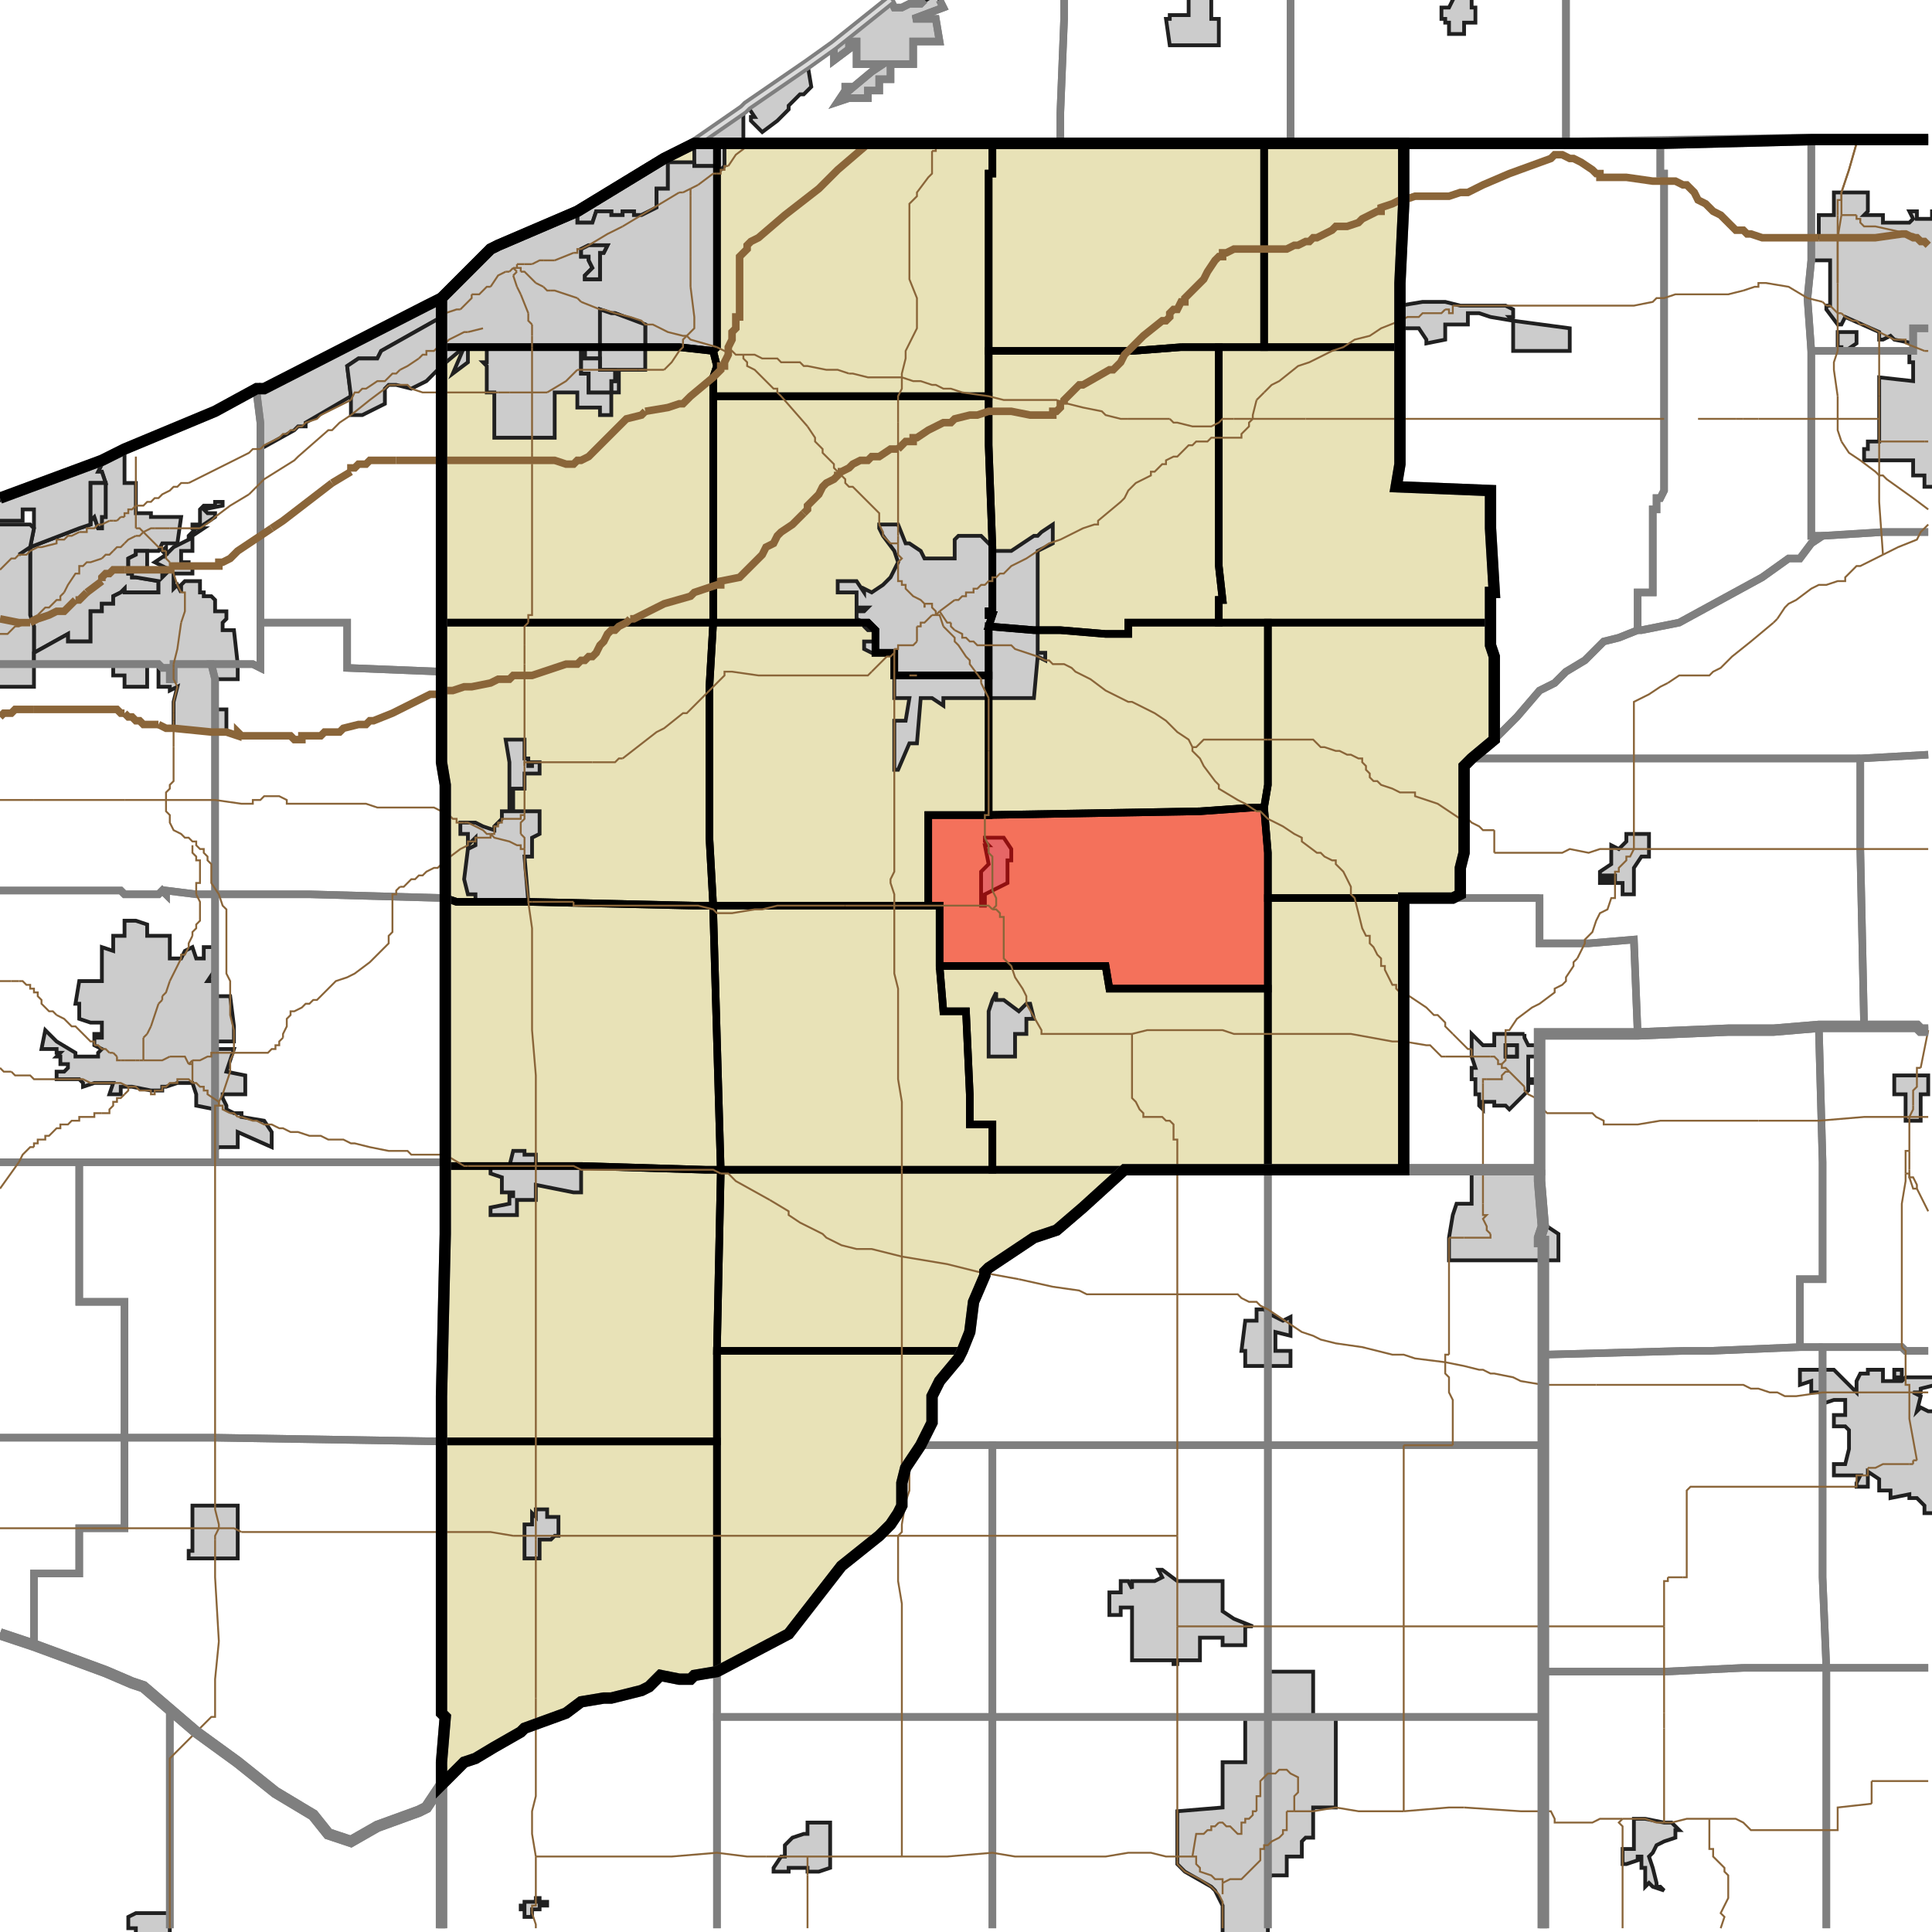 <?xml version="1.0" encoding="UTF-8"?>
<svg version="1.1" width="512" height="512" xmlns="http://www.w3.org/2000/svg" xmlns:xlink="http://www.w3.org/1999/xlink">

<!-- START LAYER target_county -->

<!-- START LAYER target_county_townships -->
<path fill="#e8e2b7" d="M 190 38 L 263 38 L 263 46 L 262 46 L 262 105 L 189 105 L 189 100 L 190 97 L 189 93 L 190 92 L 190 38 z"/>
<path fill="#e8e2b7" d="M 184 38 L 190 38 L 190 92 L 189 93 L 180 92 L 117 92 L 117 79 L 130 66 L 132 65 L 153 56 L 176 42 L 184 38 z"/>
<path fill="#e8e2b7" d="M 299 38 L 335 38 L 335 92 L 313 92 L 300 93 L 262 93 L 262 46 L 263 46 L 263 38 L 299 38 z"/>
<path fill="#e8e2b7" d="M 335 38 L 372 38 L 372 54 L 371 75 L 371 92 L 335 92 L 335 38 z"/>
<path fill="#e8e2b7" d="M 117 92 L 180 92 L 189 93 L 190 97 L 189 100 L 189 165 L 117 165 L 117 92 z"/>
<path fill="#e8e2b7" d="M 335 92 L 371 92 L 371 123 L 370 129 L 395 130 L 395 140 L 396 157 L 395 157 L 395 165 L 323 165 L 323 159 L 324 159 L 323 150 L 323 92 L 335 92 z"/>
<path fill="#e8e2b7" d="M 313 92 L 323 92 L 323 150 L 324 159 L 323 159 L 323 165 L 299 165 L 299 168 L 293 168 L 281 167 L 274 167 L 262 166 L 263 163 L 262 163 L 262 162 L 263 162 L 263 145 L 262 118 L 262 93 L 300 93 L 313 92 z"/>
<path fill="#e8e2b7" d="M 189 105 L 262 105 L 262 118 L 263 145 L 263 162 L 262 162 L 262 163 L 263 163 L 262 166 L 262 179 L 237 179 L 237 173 L 232 173 L 232 167 L 230 165 L 189 165 L 189 105 z"/>
<path fill="#e8e2b7" d="M 186 165 L 189 165 L 188 182 L 188 222 L 189 240 L 184 240 L 140 239 L 121 239 L 118 238 L 118 208 L 117 202 L 117 165 L 186 165 z"/>
<path fill="#e8e2b7" d="M 189 165 L 230 165 L 232 167 L 232 173 L 237 173 L 237 179 L 262 179 L 262 216 L 246 216 L 246 240 L 189 240 L 188 222 L 188 182 L 189 165 z"/>
<path fill="#e8e2b7" d="M 387 165 L 395 165 L 395 171 L 396 174 L 396 196 L 390 201 L 388 203 L 388 226 L 387 230 L 387 237 L 385 238 L 336 238 L 336 226 L 335 214 L 336 208 L 336 165 L 387 165 z"/>
<path fill="#e8e2b7" d="M 323 165 L 336 165 L 336 208 L 335 214 L 332 214 L 318 215 L 261 216 L 262 216 L 262 166 L 274 167 L 281 167 L 293 168 L 299 168 L 299 165 L 323 165 z"/>
<path fill="#e8e2b7" d="M 335 214 L 336 226 L 336 262 L 294 262 L 293 256 L 249 256 L 249 240 L 246 240 L 246 216 L 261 216 L 318 215 L 332 214 L 335 214 z"/>
<path fill="#e8e2b7" d="M 341 238 L 372 238 L 372 310 L 336 310 L 336 238 L 341 238 z"/>
<path fill="#e8e2b7" d="M 118 238 L 121 239 L 140 239 L 184 240 L 189 240 L 189 241 L 191 310 L 187 310 L 154 309 L 118 309 L 118 238 z"/>
<path fill="#e8e2b7" d="M 206 240 L 249 240 L 249 256 L 250 268 L 256 268 L 257 290 L 257 298 L 263 298 L 263 310 L 191 310 L 189 241 L 189 240 L 206 240 z"/>
<path fill="#e8e2b7" d="M 249 256 L 293 256 L 294 262 L 336 262 L 336 310 L 263 310 L 263 298 L 257 298 L 257 290 L 256 268 L 250 268 L 249 256 z"/>
<path fill="#e8e2b7" d="M 118 309 L 154 309 L 187 310 L 191 310 L 191 311 L 190 358 L 190 382 L 117 382 L 117 370 L 118 327 L 118 309 z"/>
<path fill="#e8e2b7" d="M 263 310 L 298 310 L 287 320 L 280 326 L 274 328 L 262 336 L 261 337 L 261 338 L 258 345 L 257 353 L 255 358 L 190 358 L 191 311 L 191 310 L 263 310 z"/>
<path fill="#e8e2b7" d="M 214 358 L 255 358 L 254 360 L 249 366 L 247 370 L 247 377 L 244 383 L 240 389 L 239 393 L 239 399 L 238 401 L 236 404 L 233 407 L 223 415 L 209 433 L 190 443 L 190 358 L 214 358 z"/>
<path fill="#e8e2b7" d="M 160 382 L 190 382 L 190 443 L 184 444 L 183 445 L 180 445 L 175 444 L 172 447 L 170 448 L 162 450 L 160 450 L 154 451 L 150 454 L 139 458 L 138 459 L 131 463 L 126 466 L 123 467 L 117 473 L 117 467 L 118 455 L 117 454 L 117 382 L 160 382 z"/>

<!-- START LAYER IL-places -->

<!-- START LAYER KY-places -->

<!-- START LAYER MI-places -->
<path fill="#cccccc" stroke="#202020" stroke-width="1" d="M 310 4 L 315 4 L 315 -2 L 321 -2 L 321 5 L 323 5 L 323 12 L 310 12 L 309 5 L 310 5 L 310 4 z"/>
<path fill="#cccccc" stroke="#202020" stroke-width="1" d="M 383 6 L 383 5 L 382 5 L 382 2 L 384 2 L 385 0 L 384 -1 L 385 -2 L 388 -2 L 388 -1 L 390 -1 L 390 2 L 391 2 L 391 6 L 388 6 L 388 9 L 384 9 L 384 6 L 383 6 z"/>
<path fill="#cccccc" stroke="#202020" stroke-width="1" d="M 243 5 L 248 5 L 249 11 L 242 11 L 242 17 L 236 17 L 236 21 L 233 21 L 233 24 L 230 24 L 230 26 L 225 26 L 222 27 L 224 24 L 224 23 L 225 23 L 225 24 L 231 19 L 234 17 L 227 17 L 227 11 L 225 11 L 225 13 L 221 16 L 221 12 L 236 0 L 237 2 L 238 2 L 239 2 L 241 1 L 244 1 L 247 -1 L 248 -2 L 250 2 L 242 5 L 243 5 z"/>
<path fill="#cccccc" stroke="#202020" stroke-width="1" d="M 215 23 L 213 25 L 212 25 L 209 28 L 209 29 L 206 32 L 202 35 L 199 32 L 199 31 L 200 31 L 198 28 L 214 17 L 215 23 z"/>
<path fill="#cccccc" stroke="#202020" stroke-width="1" d="M 184 38 L 197 29 L 197 38 L 184 38 z"/>

<!-- START LAYER OH-places -->

<!-- START LAYER IN-places -->
<path fill="#cccccc" stroke="#202020" stroke-width="1" d="M 184 38 L 176 42 L 177 43 L 177 50 L 174 50 L 174 55 L 170 57 L 168 57 L 168 56 L 165 56 L 165 57 L 162 57 L 162 56 L 158 56 L 157 59 L 153 59 L 153 56 L 176 42 L 184 38 z"/>
<path fill="#cccccc" stroke="#202020" stroke-width="1" d="M 184 38 L 193 38 L 192 39 L 192 44 L 190 46 L 190 44 L 184 44 L 184 38 z"/>
<path fill="#cccccc" stroke="#202020" stroke-width="1" d="M 184 43 L 184 44 L 190 44 L 190 92 L 189 93 L 180 92 L 171 92 L 171 86 L 163 83 L 162 83 L 159 82 L 159 95 L 155 95 L 155 92 L 154 92 L 154 99 L 156 99 L 156 104 L 162 104 L 162 101 L 163 101 L 163 98 L 164 98 L 164 104 L 162 104 L 162 110 L 159 110 L 159 108 L 153 108 L 153 104 L 147 104 L 147 116 L 131 116 L 131 104 L 129 104 L 129 97 L 128 96 L 129 96 L 129 92 L 124 92 L 124 96 L 120 99 L 123 92 L 117 97 L 117 79 L 130 66 L 132 65 L 153 56 L 153 59 L 157 59 L 158 56 L 162 56 L 162 57 L 165 57 L 165 56 L 168 56 L 168 57 L 170 57 L 174 55 L 174 50 L 177 50 L 177 43 L 184 43 M 156 65 L 154 66 L 154 68 L 156 68 L 156 69 L 157 71 L 155 73 L 155 74 L 159 74 L 159 67 L 160 67 L 161 65 L 156 65 z"/>
<path fill="#cccccc" stroke="#202020" stroke-width="1" d="M 513 137 L 513 129 L 510 129 L 510 126 L 507 126 L 507 122 L 494 122 L 494 119 L 495 119 L 495 117 L 498 117 L 498 100 L 507 101 L 507 96 L 506 96 L 506 93 L 507 92 L 507 91 L 502 90 L 501 89 L 499 90 L 498 90 L 498 88 L 489 84 L 488 86 L 487 86 L 484 82 L 484 81 L 485 81 L 485 69 L 480 69 L 480 63 L 482 63 L 482 57 L 486 57 L 486 51 L 495 51 L 495 56 L 494 57 L 499 57 L 499 59 L 506 59 L 507 58 L 506 56 L 508 56 L 508 58 L 512 58 L 512 56 L 513 56 L 513 137 z"/>
<path fill="#cccccc" stroke="#202020" stroke-width="1" d="M 156 65 L 161 65 L 160 67 L 159 67 L 159 74 L 155 74 L 155 73 L 157 71 L 156 69 L 156 68 L 154 68 L 154 66 L 156 65 z"/>
<path fill="#cccccc" stroke="#202020" stroke-width="1" d="M 117 79 L 117 84 L 101 93 L 100 95 L 95 95 L 92 97 L 93 105 L 81 112 L 81 113 L 79 113 L 78 114 L 69 119 L 69 112 L 68 104 L 68 103 L 70 103 L 113 81 L 117 79 z"/>
<path fill="#cccccc" stroke="#202020" stroke-width="1" d="M 383 80 L 387 81 L 399 81 L 401 82 L 401 84 L 400 84 L 401 85 L 416 87 L 416 93 L 401 93 L 401 85 L 395 84 L 392 83 L 389 83 L 389 86 L 383 86 L 383 90 L 378 91 L 378 90 L 376 87 L 371 87 L 371 81 L 377 80 L 383 80 z"/>
<path fill="#cccccc" stroke="#202020" stroke-width="1" d="M 159 82 L 162 83 L 163 83 L 171 86 L 171 98 L 159 98 L 159 82 z"/>
<path fill="#cccccc" stroke="#202020" stroke-width="1" d="M 117 84 L 117 97 L 113 101 L 109 103 L 105 102 L 103 102 L 102 103 L 102 107 L 96 110 L 93 110 L 93 105 L 92 97 L 95 95 L 100 95 L 101 93 L 117 84 z"/>
<path fill="#cccccc" stroke="#202020" stroke-width="1" d="M 492 88 L 492 91 L 489 93 L 488 93 L 488 92 L 487 92 L 487 88 L 492 88 z"/>
<path fill="#cccccc" stroke="#202020" stroke-width="1" d="M 154 92 L 155 92 L 155 95 L 159 95 L 159 98 L 163 98 L 163 101 L 162 101 L 162 104 L 156 104 L 156 99 L 154 99 L 154 92 z"/>
<path fill="#cccccc" stroke="#202020" stroke-width="1" d="M 33 119 L 33 128 L 36 128 L 36 136 L 40 136 L 40 137 L 48 137 L 47 144 L 43 144 L 42 146 L 36 146 L 36 147 L 34 148 L 34 152 L 35 152 L 35 153 L 36 153 L 42 154 L 42 157 L 33 157 L 33 156 L 32 157 L 30 158 L 30 160 L 27 160 L 27 162 L 24 162 L 24 170 L 18 170 L 18 168 L 9 173 L 9 166 L 8 163 L 8 145 L 21 140 L 24 139 L 24 138 L 25 137 L 26 140 L 27 140 L 27 137 L 28 137 L 28 128 L 27 125 L 26 125 L 27 123 L 27 122 L 33 119 z"/>
<path fill="#cccccc" stroke="#202020" stroke-width="1" d="M 27 122 L 27 123 L 26 125 L 27 125 L 28 128 L 24 128 L 24 139 L 21 140 L 8 145 L 9 140 L 9 135 L 6 135 L 6 138 L -1 138 L -1 133 L 27 122 z"/>
<path fill="#cccccc" stroke="#202020" stroke-width="1" d="M 28 128 L 28 137 L 27 137 L 27 140 L 26 140 L 25 137 L 24 138 L 24 128 L 28 128 z"/>
<path fill="#cccccc" stroke="#202020" stroke-width="1" d="M -2 132 L -2 133 L -1 139 L 8 139 L 9 140 L 8 145 L 5 147 L 8 145 L 8 163 L 9 166 L 9 176 L -2 176 L -2 132 z"/>
<path fill="#cccccc" stroke="#202020" stroke-width="1" d="M 59 133 L 59 134 L 54 135 L 55 136 L 57 136 L 57 137 L 54 139 L 53 140 L 54 140 L 51 142 L 51 146 L 48 146 L 48 149 L 50 149 L 50 150 L 51 150 L 51 152 L 46 152 L 46 156 L 47 155 L 48 157 L 48 155 L 49 154 L 53 154 L 53 157 L 54 157 L 54 158 L 56 158 L 57 159 L 57 162 L 60 162 L 60 164 L 59 165 L 59 167 L 62 167 L 63 176 L 63 180 L 57 180 L 57 188 L 60 188 L 60 194 L 57 194 L 57 193 L 56 194 L 46 193 L 46 186 L 47 182 L 45 183 L 45 182 L 42 182 L 42 176 L 39 176 L 39 182 L 33 182 L 33 179 L 30 179 L 30 176 L 9 176 L 9 173 L 18 168 L 18 170 L 24 170 L 24 162 L 27 162 L 27 160 L 30 160 L 30 158 L 32 157 L 33 156 L 33 157 L 42 157 L 42 154 L 36 153 L 35 153 L 35 152 L 34 152 L 34 151 L 34 148 L 36 147 L 36 146 L 39 146 L 39 151 L 43 151 L 43 153 L 45 151 L 41 149 L 44 147 L 43 146 L 44 145 L 44 147 L 46 145 L 50 143 L 50 142 L 52 140 L 51 140 L 51 139 L 53 139 L 53 135 L 54 134 L 57 134 L 57 133 L 59 133 z"/>
<path fill="#cccccc" stroke="#202020" stroke-width="1" d="M 238 139 L 240 144 L 241 144 L 244 146 L 245 148 L 253 148 L 253 143 L 254 142 L 260 142 L 263 145 L 263 146 L 268 146 L 274 142 L 275 142 L 276 141 L 279 139 L 279 144 L 275 146 L 275 173 L 277 173 L 277 175 L 275 174 L 274 185 L 250 185 L 250 187 L 247 185 L 244 185 L 243 197 L 241 197 L 238 204 L 237 204 L 237 191 L 240 191 L 241 185 L 237 185 L 237 173 L 234 173 L 232 172 L 232 173 L 231 173 L 229 172 L 229 170 L 232 170 L 232 167 L 230 167 L 229 166 L 229 165 L 227 164 L 227 162 L 229 162 L 230 161 L 227 161 L 227 157 L 222 157 L 222 154 L 227 154 L 229 157 L 229 156 L 231 157 L 234 155 L 236 153 L 238 149 L 237 146 L 234 142 L 233 140 L 233 139 L 238 139 z"/>
<path fill="#cccccc" stroke="#202020" stroke-width="1" d="M 9 182 L -2 182 L -2 176 L 9 176 L 9 182 z"/>
<path fill="#cccccc" stroke="#202020" stroke-width="1" d="M 139 196 L 139 201 L 140 201 L 140 203 L 141 203 L 141 202 L 143 202 L 143 205 L 139 205 L 139 209 L 136 209 L 136 215 L 143 215 L 143 221 L 141 222 L 141 227 L 139 227 L 140 239 L 126 239 L 126 237 L 124 237 L 123 233 L 124 225 L 126 224 L 126 222 L 124 224 L 124 221 L 122 221 L 122 218 L 126 218 L 128 219 L 131 220 L 131 219 L 133 217 L 133 215 L 135 215 L 135 202 L 134 196 L 139 196 z"/>
<path fill="#cccccc" stroke="#202020" stroke-width="1" d="M 431 221 L 437 221 L 437 227 L 435 227 L 433 230 L 433 237 L 430 237 L 430 234 L 424 234 L 424 233 L 428 233 L 428 232 L 424 232 L 424 231 L 427 229 L 427 224 L 429 225 L 431 223 L 431 221 z"/>
<path fill="#cccccc" stroke="#202020" stroke-width="1" d="M 262 224 L 261 223 L 261 222 L 266 222 L 268 225 L 268 228 L 267 228 L 267 234 L 261 237 L 261 240 L 260 240 L 260 231 L 262 229 L 261 224 L 262 224 z"/>
<path fill="#cccccc" stroke="#202020" stroke-width="1" d="M 33 245 L 33 244 L 36 244 L 39 245 L 39 248 L 45 248 L 45 254 L 48 254 L 49 252 L 51 251 L 52 254 L 54 254 L 54 251 L 57 251 L 57 257 L 55 260 L 57 260 L 57 264 L 61 264 L 62 272 L 62 276 L 57 276 L 57 278 L 62 278 L 60 284 L 65 285 L 65 290 L 59 290 L 59 291 L 60 293 L 60 294 L 62 295 L 64 295 L 64 296 L 70 297 L 72 300 L 72 304 L 63 300 L 63 304 L 58 304 L 57 305 L 57 294 L 52 293 L 52 290 L 51 287 L 47 287 L 44 288 L 43 288 L 43 289 L 40 289 L 35 288 L 32 288 L 32 290 L 29 290 L 30 287 L 25 287 L 22 288 L 22 287 L 21 286 L 15 286 L 15 284 L 17 284 L 18 283 L 18 282 L 16 282 L 16 280 L 15 280 L 16 279 L 15 279 L 15 278 L 11 278 L 12 273 L 15 276 L 20 279 L 20 280 L 26 280 L 26 279 L 27 278 L 25 277 L 25 274 L 26 274 L 26 275 L 27 275 L 27 271 L 24 271 L 21 270 L 21 266 L 20 266 L 21 260 L 27 260 L 27 251 L 30 252 L 30 248 L 33 248 L 33 245 z"/>
<path fill="#cccccc" stroke="#202020" stroke-width="1" d="M 263 265 L 264 263 L 264 265 L 266 265 L 270 268 L 272 266 L 273 266 L 274 270 L 272 270 L 272 274 L 269 274 L 269 280 L 262 280 L 262 268 L 263 265 z"/>
<path fill="#cccccc" stroke="#202020" stroke-width="1" d="M 404 274 L 404 275 L 405 277 L 408 277 L 408 280 L 405 280 L 405 286 L 408 286 L 408 287 L 405 287 L 405 289 L 400 294 L 399 293 L 396 293 L 396 292 L 393 292 L 393 294 L 392 293 L 392 290 L 391 290 L 391 286 L 390 286 L 390 283 L 391 283 L 390 280 L 390 274 L 393 277 L 396 277 L 396 274 L 404 274 M 402 277 L 399 277 L 399 280 L 402 280 L 402 277 z"/>
<path fill="#cccccc" stroke="#202020" stroke-width="1" d="M 402 277 L 402 280 L 399 280 L 399 277 L 402 277 z"/>
<path fill="#cccccc" stroke="#202020" stroke-width="1" d="M 508 285 L 511 285 L 511 290 L 509 290 L 509 297 L 505 297 L 505 290 L 502 290 L 502 285 L 508 285 z"/>
<path fill="#cccccc" stroke="#202020" stroke-width="1" d="M 136 305 L 139 305 L 139 306 L 142 306 L 142 309 L 154 309 L 154 316 L 152 316 L 142 314 L 142 318 L 137 318 L 137 322 L 130 322 L 130 320 L 135 319 L 135 317 L 136 317 L 136 316 L 133 316 L 133 312 L 130 311 L 130 309 L 135 309 L 136 305 z"/>
<path fill="#cccccc" stroke="#202020" stroke-width="1" d="M 408 310 L 408 313 L 409 325 L 410 325 L 413 327 L 413 334 L 384 334 L 384 328 L 385 322 L 386 319 L 390 319 L 390 310 L 408 310 z"/>
<path fill="#cccccc" stroke="#202020" stroke-width="1" d="M 329 358 L 330 350 L 333 350 L 333 347 L 335 347 L 336 348 L 340 350 L 342 349 L 342 354 L 338 353 L 338 358 L 342 358 L 342 362 L 330 362 L 330 358 L 329 358 z"/>
<path fill="#cccccc" stroke="#202020" stroke-width="1" d="M 486 363 L 492 369 L 492 366 L 493 364 L 495 364 L 495 363 L 499 363 L 499 366 L 502 366 L 502 363 L 504 363 L 504 365 L 503 365 L 503 366 L 504 366 L 505 365 L 513 365 L 513 367 L 509 368 L 509 369 L 507 369 L 509 370 L 508 374 L 509 373 L 511 374 L 513 374 L 513 401 L 510 401 L 510 399 L 508 397 L 506 397 L 506 396 L 501 397 L 501 395 L 498 395 L 498 392 L 495 390 L 495 394 L 492 394 L 492 393 L 493 391 L 486 391 L 486 388 L 489 388 L 490 384 L 490 379 L 489 378 L 486 378 L 486 375 L 489 375 L 489 371 L 486 371 L 483 372 L 483 369 L 480 369 L 480 366 L 477 367 L 477 363 L 486 363 z"/>
<path fill="#cccccc" stroke="#202020" stroke-width="1" d="M 51 403 L 51 399 L 63 399 L 63 413 L 50 413 L 50 411 L 51 411 L 51 403 z"/>
<path fill="#cccccc" stroke="#202020" stroke-width="1" d="M 141 401 L 142 402 L 142 400 L 145 400 L 145 402 L 148 402 L 148 407 L 147 407 L 146 408 L 143 408 L 143 413 L 139 413 L 139 404 L 141 404 L 141 401 z"/>
<path fill="#cccccc" stroke="#202020" stroke-width="1" d="M 300 419 L 306 419 L 308 418 L 307 416 L 308 416 L 312 419 L 324 419 L 324 427 L 327 429 L 332 431 L 330 431 L 330 436 L 324 436 L 324 434 L 318 434 L 318 440 L 312 440 L 312 441 L 311 441 L 311 440 L 300 440 L 300 426 L 297 426 L 297 428 L 294 428 L 294 422 L 297 422 L 297 419 L 299 419 L 300 421 L 300 419 z"/>
<path fill="#cccccc" stroke="#202020" stroke-width="1" d="M 348 455 L 354 455 L 354 479 L 348 479 L 348 487 L 346 487 L 345 488 L 345 492 L 341 492 L 341 497 L 337 497 L 336 498 L 336 513 L 324 513 L 324 505 L 322 501 L 321 500 L 314 496 L 312 494 L 312 480 L 324 479 L 324 467 L 330 467 L 330 455 L 336 455 L 336 443 L 348 443 L 348 455 z"/>
<path fill="#cccccc" stroke="#202020" stroke-width="1" d="M 434 482 L 436 482 L 441 483 L 443 483 L 445 485 L 444 485 L 444 487 L 441 488 L 439 489 L 438 491 L 437 492 L 438 495 L 439 499 L 439 500 L 440 500 L 441 501 L 438 500 L 437 499 L 436 500 L 436 495 L 435 495 L 435 492 L 434 492 L 434 493 L 431 494 L 430 494 L 430 490 L 433 490 L 433 482 L 434 482 z"/>
<path fill="#cccccc" stroke="#202020" stroke-width="1" d="M 209 495 L 209 496 L 205 496 L 205 495 L 207 492 L 208 492 L 208 489 L 210 487 L 213 486 L 214 486 L 214 483 L 220 483 L 220 495 L 217 496 L 214 496 L 214 495 L 209 495 z"/>
<path fill="#cccccc" stroke="#202020" stroke-width="1" d="M 143 503 L 143 504 L 145 504 L 145 505 L 143 505 L 143 506 L 141 506 L 141 508 L 139 508 L 139 506 L 138 506 L 138 505 L 139 505 L 139 504 L 142 504 L 142 503 L 143 503 z"/>
<path fill="#cccccc" stroke="#202020" stroke-width="1" d="M 45 513 L 36 513 L 36 511 L 34 511 L 34 508 L 36 507 L 45 507 L 45 513 z"/>

<!-- START LAYER target_township -->
<path fill="#ff0000" opacity="0.5" d="M 335 214 L 336 226 L 336 262 L 294 262 L 293 256 L 249 256 L 249 240 L 246 240 L 246 216 L 261 216 L 318 215 L 332 214 L 335 214 z"/>

<!-- START LAYER IL-township_borders -->

<!-- START LAYER KY-township_borders -->

<!-- START LAYER MI-township_borders -->
<polyline fill="none" stroke="#7f7f7f" stroke-width="2" points="282,0 282,5 281,30 281,38 184,38 197,29 198,28 214,17 221,12 221,16 225,13 225,11 227,11 227,17 234,17 231,19 225,24 225,23 224,23 224,24 222,27 225,26 230,26 230,24 233,24 233,21 236,21 236,17 242,17 242,11 249,11 248,5 242,5 250,2 249,0"/>
<polyline fill="none" stroke="#7f7f7f" stroke-width="2" points="245,0 244,1 241,1 239,2 238,2 237,2 236,0"/>
<polyline fill="none" stroke="#7f7f7f" stroke-width="2" points="342,0 342,38 281,38 281,30 282,5 282,0"/>
<polyline fill="none" stroke="#7f7f7f" stroke-width="2" points="511,37 475,37 415,38 415,0"/>
<polyline fill="none" stroke="#7f7f7f" stroke-width="2" points="415,0 415,38 342,38 342,0"/>
<polyline fill="none" stroke="#7f7f7f" stroke-width="2" points="221,12 236,0 237,2 238,2 239,2 241,1 244,1 245,0"/>
<polyline fill="none" stroke="#7f7f7f" stroke-width="2" points="249,0 250,2 242,5 248,5 249,11 242,11 242,17 236,17 236,21 233,21 233,24 230,24 230,26 225,26 222,27 224,24 224,23 225,23 225,24 231,19 234,17 227,17 227,11 225,11 225,13 221,16 221,12"/>

<!-- START LAYER OH-township_borders -->

<!-- START LAYER IN-township_borders -->
<polyline fill="none" stroke="#7f7f7f" stroke-width="2" points="511,87 507,87 507,93 480,93 479,79 480,69 480,37 511,37"/>
<polyline fill="none" stroke="#7f7f7f" stroke-width="2" points="480,37 480,69 479,79 480,93 480,142 483,142 480,144 477,148 474,148 467,153 445,165 435,167 434,167 434,157 438,157 438,135 439,135 439,132 440,132 441,130 441,46 440,46 440,38 480,37"/>
<polyline fill="none" stroke="#7f7f7f" stroke-width="2" points="440,38 440,46 441,46 441,130 440,132 439,132 439,135 438,135 438,157 434,157 434,167 429,169 425,170 420,175 415,178 412,181 408,183 402,190 396,196 396,174 395,171 395,157 396,157 395,140 395,130 370,129 371,123 371,75 372,54 372,38 440,38"/>
<polyline fill="none" stroke="#7f7f7f" stroke-width="2" points="511,141 499,141 483,142 480,142 480,93 507,93 507,87 511,87"/>
<polyline fill="none" stroke="#7f7f7f" stroke-width="2" points="117,79 117,178 92,177 92,165 69,165 69,112 68,104 68,103 70,103 113,81 117,79"/>
<polyline fill="none" stroke="#7f7f7f" stroke-width="2" points="68,104 69,112 69,177 67,176 46,176 46,180 45,180 45,177 43,177 42,176 0,176"/>
<polyline fill="none" stroke="#7f7f7f" stroke-width="2" points="0,132 27,122 33,119 57,109 68,103 68,104"/>
<polyline fill="none" stroke="#7f7f7f" stroke-width="2" points="511,200 493,201 390,201 396,196 402,190 408,183 412,181 415,178 420,175 425,170 429,169 434,167 435,167 445,165 467,153 474,148 477,148 480,144 483,142 499,141 511,141"/>
<polyline fill="none" stroke="#7f7f7f" stroke-width="2" points="72,165 92,165 92,177 117,178 117,202 118,208 118,238 82,237 57,237 57,180 56,176 67,176 69,177 69,165 72,165"/>
<polyline fill="none" stroke="#7f7f7f" stroke-width="2" points="18,176 42,176 43,177 45,177 45,180 46,180 46,176 56,176 57,180 57,237 52,237 44,236 44,237 43,236 42,237 33,237 32,236 0,236"/>
<polyline fill="none" stroke="#7f7f7f" stroke-width="2" points="0,176 18,176"/>
<polyline fill="none" stroke="#7f7f7f" stroke-width="2" points="511,273 509,273 508,272 494,272 493,225 493,201 511,200"/>
<polyline fill="none" stroke="#7f7f7f" stroke-width="2" points="493,201 493,225 494,272 482,272 470,273 458,273 434,274 433,249 421,250 408,250 408,238 385,238 387,237 387,230 388,226 388,203 390,201 493,201"/>
<polyline fill="none" stroke="#7f7f7f" stroke-width="2" points="0,236 32,236 33,237 42,237 43,236 44,237 44,236 52,237 57,237 57,308 0,308"/>
<polyline fill="none" stroke="#7f7f7f" stroke-width="2" points="118,238 118,308 57,308 57,237 82,237 118,238"/>
<polyline fill="none" stroke="#7f7f7f" stroke-width="2" points="408,238 408,250 421,250 433,249 434,274 408,274 408,310 372,310 372,238 408,238"/>
<polyline fill="none" stroke="#7f7f7f" stroke-width="2" points="511,358 505,358 504,357 477,357 477,339 483,339 483,308 482,272 508,272 509,273 511,273"/>
<polyline fill="none" stroke="#7f7f7f" stroke-width="2" points="470,273 482,272 483,308 483,339 477,339 477,357 453,358 446,358 409,359 409,329 408,329 408,328 409,325 408,313 408,274 434,274 458,273 470,273"/>
<polyline fill="none" stroke="#7f7f7f" stroke-width="2" points="118,308 118,327 117,370 117,382 57,381 33,381 33,345 21,345 21,308 118,308"/>
<polyline fill="none" stroke="#7f7f7f" stroke-width="2" points="21,308 21,345 33,345 33,381 0,381"/>
<polyline fill="none" stroke="#7f7f7f" stroke-width="2" points="0,308 21,308"/>
<polyline fill="none" stroke="#7f7f7f" stroke-width="2" points="408,310 408,313 409,325 408,328 408,329 409,329 409,383 336,383 336,310 408,310"/>
<polyline fill="none" stroke="#7f7f7f" stroke-width="2" points="298,310 336,310 336,383 244,383 247,377 247,370 249,366 254,360 255,358 257,353 258,345 261,338 261,337 262,336 274,328 280,326 287,320 298,310"/>
<polyline fill="none" stroke="#7f7f7f" stroke-width="2" points="511,442 484,442 483,418 483,357 504,357 505,358 511,358"/>
<polyline fill="none" stroke="#7f7f7f" stroke-width="2" points="483,357 483,418 484,442 462,442 441,443 409,443 409,359 446,358 453,358 477,357 483,357"/>
<polyline fill="none" stroke="#7f7f7f" stroke-width="2" points="33,381 33,405 21,405 21,417 9,417 9,436 0,433"/>
<polyline fill="none" stroke="#7f7f7f" stroke-width="2" points="0,381 33,381"/>
<polyline fill="none" stroke="#7f7f7f" stroke-width="2" points="33,381 57,381 117,382 117,454 118,455 117,467 117,473 113,479 111,480 100,484 93,488 87,486 83,481 73,475 63,467 52,459 38,447 35,446 28,443 9,436 9,417 21,417 21,405 33,405 33,381"/>
<polyline fill="none" stroke="#7f7f7f" stroke-width="2" points="288,383 336,383 336,455 263,455 263,383 288,383"/>
<polyline fill="none" stroke="#7f7f7f" stroke-width="2" points="378,383 409,383 409,455 336,455 336,383 378,383"/>
<polyline fill="none" stroke="#7f7f7f" stroke-width="2" points="262,383 263,383 263,455 190,455 190,443 209,433 223,415 233,407 236,404 238,401 239,399 239,393 240,389 244,383 262,383"/>
<polyline fill="none" stroke="#7f7f7f" stroke-width="2" points="9,436 28,443 35,446 38,447 45,453 45,511"/>
<polyline fill="none" stroke="#7f7f7f" stroke-width="2" points="0,433 9,436"/>
<polyline fill="none" stroke="#7f7f7f" stroke-width="2" points="508,442 511,442"/>
<polyline fill="none" stroke="#7f7f7f" stroke-width="2" points="484,511 484,442 508,442"/>
<polyline fill="none" stroke="#7f7f7f" stroke-width="2" points="462,442 484,442 484,511"/>
<polyline fill="none" stroke="#7f7f7f" stroke-width="2" points="409,511 409,443 441,443 462,442"/>
<polyline fill="none" stroke="#7f7f7f" stroke-width="2" points="162,450 170,448 172,447 175,444 180,445 183,445 184,444 190,443 190,511"/>
<polyline fill="none" stroke="#7f7f7f" stroke-width="2" points="117,511 117,473 123,467 126,466 131,463 138,459 139,458 150,454 154,451 160,450 162,450"/>
<polyline fill="none" stroke="#7f7f7f" stroke-width="2" points="52,459 63,467 73,475 83,481 87,486 93,488 100,484 111,480 113,479 117,473 117,511"/>
<polyline fill="none" stroke="#7f7f7f" stroke-width="2" points="45,511 45,453 52,459"/>
<polyline fill="none" stroke="#7f7f7f" stroke-width="2" points="263,455 263,511"/>
<polyline fill="none" stroke="#7f7f7f" stroke-width="2" points="190,511 190,455 263,455"/>
<polyline fill="none" stroke="#7f7f7f" stroke-width="2" points="336,455 336,511"/>
<polyline fill="none" stroke="#7f7f7f" stroke-width="2" points="263,511 263,455 336,455"/>
<polyline fill="none" stroke="#7f7f7f" stroke-width="2" points="384,455 409,455 409,511"/>
<polyline fill="none" stroke="#7f7f7f" stroke-width="2" points="336,511 336,455 384,455"/>

<!-- START LAYER target_county_township_borders -->
<polyline fill="none" stroke="#000000" stroke-width="2" points="190,38 263,38 263,46 262,46 262,105 189,105 189,100 190,97 189,93 190,92 190,38"/>
<polyline fill="none" stroke="#000000" stroke-width="2" points="184,38 190,38 190,92 189,93 180,92 117,92 117,79 130,66 132,65 153,56 176,42 184,38"/>
<polyline fill="none" stroke="#000000" stroke-width="2" points="299,38 335,38 335,92 313,92 300,93 262,93 262,46 263,46 263,38 299,38"/>
<polyline fill="none" stroke="#000000" stroke-width="2" points="335,38 372,38 372,54 371,75 371,92 335,92 335,38"/>
<polyline fill="none" stroke="#000000" stroke-width="2" points="117,92 180,92 189,93 190,97 189,100 189,165 117,165 117,92"/>
<polyline fill="none" stroke="#000000" stroke-width="2" points="335,92 371,92 371,123 370,129 395,130 395,140 396,157 395,157 395,165 323,165 323,159 324,159 323,150 323,92 335,92"/>
<polyline fill="none" stroke="#000000" stroke-width="2" points="313,92 323,92 323,150 324,159 323,159 323,165 299,165 299,168 293,168 281,167 274,167 262,166 263,163 262,163 262,162 263,162 263,145 262,118 262,93 300,93 313,92"/>
<polyline fill="none" stroke="#000000" stroke-width="2" points="189,105 262,105 262,118 263,145 263,162 262,162 262,163 263,163 262,166 262,179 237,179 237,173 232,173 232,167 230,165 189,165 189,105"/>
<polyline fill="none" stroke="#000000" stroke-width="2" points="186,165 189,165 188,182 188,222 189,240 184,240 140,239 121,239 118,238 118,208 117,202 117,165 186,165"/>
<polyline fill="none" stroke="#000000" stroke-width="2" points="189,165 230,165 232,167 232,173 237,173 237,179 262,179 262,216 246,216 246,240 189,240 188,222 188,182 189,165"/>
<polyline fill="none" stroke="#000000" stroke-width="2" points="387,165 395,165 395,171 396,174 396,196 390,201 388,203 388,226 387,230 387,237 385,238 336,238 336,226 335,214 336,208 336,165 387,165"/>
<polyline fill="none" stroke="#000000" stroke-width="2" points="323,165 336,165 336,208 335,214 332,214 318,215 261,216 262,216 262,166 274,167 281,167 293,168 299,168 299,165 323,165"/>
<polyline fill="none" stroke="#000000" stroke-width="2" points="335,214 336,226 336,262 294,262 293,256 249,256 249,240 246,240 246,216 261,216 318,215 332,214 335,214"/>
<polyline fill="none" stroke="#000000" stroke-width="2" points="341,238 372,238 372,310 336,310 336,238 341,238"/>
<polyline fill="none" stroke="#000000" stroke-width="2" points="118,238 121,239 140,239 184,240 189,240 189,241 191,310 187,310 154,309 118,309 118,238"/>
<polyline fill="none" stroke="#000000" stroke-width="2" points="206,240 249,240 249,256 250,268 256,268 257,290 257,298 263,298 263,310 191,310 189,241 189,240 206,240"/>
<polyline fill="none" stroke="#000000" stroke-width="2" points="249,256 293,256 294,262 336,262 336,310 263,310 263,298 257,298 257,290 256,268 250,268 249,256"/>
<polyline fill="none" stroke="#000000" stroke-width="2" points="118,309 154,309 187,310 191,310 191,311 190,358 190,382 117,382 117,370 118,327 118,309"/>
<polyline fill="none" stroke="#000000" stroke-width="2" points="263,310 298,310 287,320 280,326 274,328 262,336 261,337 261,338 258,345 257,353 255,358 190,358 191,311 191,310 263,310"/>
<polyline fill="none" stroke="#000000" stroke-width="2" points="214,358 255,358 254,360 249,366 247,370 247,377 244,383 240,389 239,393 239,399 238,401 236,404 233,407 223,415 209,433 190,443 190,358 214,358"/>
<polyline fill="none" stroke="#000000" stroke-width="2" points="160,382 190,382 190,443 184,444 183,445 180,445 175,444 172,447 170,448 162,450 160,450 154,451 150,454 139,458 138,459 131,463 126,466 123,467 117,473 117,467 118,455 117,454 117,382 160,382"/>

<!-- START LAYER highways_state_US -->
<polyline fill="none" stroke="#8a6539" stroke-width="0.5" points="492,38"/>
<polyline fill="none" stroke="#8a6539" stroke-width="0.5" points="199,38"/>
<polyline fill="none" stroke="#8a6539" stroke-width="0.5" points="247,40 248,40 248,38"/>
<polyline fill="none" stroke="#8a6539" stroke-width="0.5" points="193,44 195,41 199,38"/>
<polyline fill="none" stroke="#8a6539" stroke-width="0.5" points="190,46 191,46 191,45 192,45 192,44 193,44"/>
<polyline fill="none" stroke="#8a6539" stroke-width="0.5" points="189,46 190,46"/>
<polyline fill="none" stroke="#8a6539" stroke-width="0.5" points="185,49 189,46"/>
<polyline fill="none" stroke="#8a6539" stroke-width="0.5" points="183,50 185,49"/>
<polyline fill="none" stroke="#8a6539" stroke-width="0.5" points="181,51 183,50"/>
<polyline fill="none" stroke="#8a6539" stroke-width="0.5" points="180,51 181,51"/>
<polyline fill="none" stroke="#8a6539" stroke-width="0.5" points="183,50 183,52"/>
<polyline fill="none" stroke="#8a6539" stroke-width="0.5" points="487,57 487,53 488,53 488,51 490,45 492,38"/>
<polyline fill="none" stroke="#8a6539" stroke-width="0.5" points="492,38 490,45 488,51 488,57"/>
<polyline fill="none" stroke="#8a6539" stroke-width="0.5" points="488,57 492,57"/>
<polyline fill="none" stroke="#8a6539" stroke-width="0.5" points="165,60 180,51"/>
<polyline fill="none" stroke="#8a6539" stroke-width="0.5" points="487,57 487,63"/>
<polyline fill="none" stroke="#8a6539" stroke-width="0.5" points="488,57 487,63"/>
<polyline fill="none" stroke="#8a6539" stroke-width="0.5" points="492,57 492,58 493,58 493,59 494,60 497,60 506,62 507,62 509,63 510,64 511,64"/>
<polyline fill="none" stroke="#8a6539" stroke-width="0.5" points="152,67 153,67 153,66 154,66 156,65 161,62 165,60"/>
<polyline fill="none" stroke="#8a6539" stroke-width="0.5" points="183,52 183,68"/>
<polyline fill="none" stroke="#8a6539" stroke-width="0.5" points="511,64"/>
<polyline fill="none" stroke="#8a6539" stroke-width="0.5" points="147,69 152,67"/>
<polyline fill="none" stroke="#8a6539" stroke-width="0.5" points="145,69 147,69"/>
<polyline fill="none" stroke="#8a6539" stroke-width="0.5" points="145,69"/>
<polyline fill="none" stroke="#8a6539" stroke-width="0.5" points="144,69 145,69"/>
<polyline fill="none" stroke="#8a6539" stroke-width="0.5" points="487,63 487,69"/>
<polyline fill="none" stroke="#8a6539" stroke-width="0.5" points="487,69 487,63"/>
<polyline fill="none" stroke="#8a6539" stroke-width="0.5" points="141,70 143,69 144,69"/>
<polyline fill="none" stroke="#8a6539" stroke-width="0.5" points="141,70 139,70"/>
<polyline fill="none" stroke="#8a6539" stroke-width="0.5" points="139,70 137,70"/>
<polyline fill="none" stroke="#8a6539" stroke-width="0.5" points="137,70 137,71"/>
<polyline fill="none" stroke="#8a6539" stroke-width="0.5" points="136,71 137,71"/>
<polyline fill="none" stroke="#8a6539" stroke-width="0.5" points="136,71 135,72"/>
<polyline fill="none" stroke="#8a6539" stroke-width="0.5" points="137,71 138,71 138,72"/>
<polyline fill="none" stroke="#8a6539" stroke-width="0.5" points="135,72"/>
<polyline fill="none" stroke="#8a6539" stroke-width="0.5" points="136,71 137,72"/>
<polyline fill="none" stroke="#8a6539" stroke-width="0.5" points="135,72 134,72"/>
<polyline fill="none" stroke="#8a6539" stroke-width="0.5" points="136,73 137,72"/>
<polyline fill="none" stroke="#8a6539" stroke-width="0.5" points="138,72 139,72 142,75"/>
<polyline fill="none" stroke="#8a6539" stroke-width="0.5" points="487,69 487,75"/>
<polyline fill="none" stroke="#8a6539" stroke-width="0.5" points="487,69 487,75"/>
<polyline fill="none" stroke="#8a6539" stroke-width="0.5" points="183,76 183,68"/>
<polyline fill="none" stroke="#8a6539" stroke-width="0.5" points="134,72 132,73 130,76"/>
<polyline fill="none" stroke="#8a6539" stroke-width="0.5" points="142,75 144,76"/>
<polyline fill="none" stroke="#8a6539" stroke-width="0.5" points="136,73 137,76"/>
<polyline fill="none" stroke="#8a6539" stroke-width="0.5" points="144,76 145,77 146,77"/>
<polyline fill="none" stroke="#8a6539" stroke-width="0.5" points="146,77"/>
<polyline fill="none" stroke="#8a6539" stroke-width="0.5" points="137,76 138,78"/>
<polyline fill="none" stroke="#8a6539" stroke-width="0.5" points="130,76 129,76 127,78 125,78"/>
<polyline fill="none" stroke="#8a6539" stroke-width="0.5" points="479,79 474,76 468,75 466,75 466,76 465,76 462,77"/>
<polyline fill="none" stroke="#8a6539" stroke-width="0.5" points="146,77 147,77 153,79"/>
<polyline fill="none" stroke="#8a6539" stroke-width="0.5" points="153,79 154,80"/>
<polyline fill="none" stroke="#8a6539" stroke-width="0.5" points="483,80 479,79"/>
<polyline fill="none" stroke="#8a6539" stroke-width="0.5" points="385,81 433,81 438,80 439,79 441,79 444,78 458,78 462,77"/>
<polyline fill="none" stroke="#8a6539" stroke-width="0.5" points="154,80 159,82"/>
<polyline fill="none" stroke="#8a6539" stroke-width="0.5" points="484,81 483,80"/>
<polyline fill="none" stroke="#8a6539" stroke-width="0.5" points="125,78 125,79 122,82"/>
<polyline fill="none" stroke="#8a6539" stroke-width="0.5" points="383,82"/>
<polyline fill="none" stroke="#8a6539" stroke-width="0.5" points="383,82 384,82 384,83 385,83 385,81"/>
<polyline fill="none" stroke="#8a6539" stroke-width="0.5" points="159,82 160,82 163,83"/>
<polyline fill="none" stroke="#8a6539" stroke-width="0.5" points="487,75 487,83"/>
<polyline fill="none" stroke="#8a6539" stroke-width="0.5" points="487,83 485,81 484,81"/>
<polyline fill="none" stroke="#8a6539" stroke-width="0.5" points="138,78 140,83"/>
<polyline fill="none" stroke="#8a6539" stroke-width="0.5" points="488,83 487,83"/>
<polyline fill="none" stroke="#8a6539" stroke-width="0.5" points="163,83 167,84"/>
<polyline fill="none" stroke="#8a6539" stroke-width="0.5" points="122,82 121,82 118,83 117,85"/>
<polyline fill="none" stroke="#8a6539" stroke-width="0.5" points="117,84 117,85"/>
<polyline fill="none" stroke="#8a6539" stroke-width="0.5" points="371,85 373,84 376,84 377,83 382,83 383,82"/>
<polyline fill="none" stroke="#8a6539" stroke-width="0.5" points="140,83 140,85 141,86"/>
<polyline fill="none" stroke="#8a6539" stroke-width="0.5" points="128,87"/>
<polyline fill="none" stroke="#8a6539" stroke-width="0.5" points="128,87 124,88"/>
<polyline fill="none" stroke="#8a6539" stroke-width="0.5" points="498,88 494,86 493,86 492,85 491,85 489,84 488,83"/>
<polyline fill="none" stroke="#8a6539" stroke-width="0.5" points="182,89 184,87 184,84 183,76"/>
<polyline fill="none" stroke="#8a6539" stroke-width="0.5" points="167,84 170,85 171,86 173,86 177,88 181,89 182,89"/>
<polyline fill="none" stroke="#8a6539" stroke-width="0.5" points="141,86 141,89"/>
<polyline fill="none" stroke="#8a6539" stroke-width="0.5" points="124,88 123,88 119,90 118,91 117,91"/>
<polyline fill="none" stroke="#8a6539" stroke-width="0.5" points="117,85 117,91"/>
<polyline fill="none" stroke="#8a6539" stroke-width="0.5" points="182,89 183,90 190,92"/>
<polyline fill="none" stroke="#8a6539" stroke-width="0.5" points="141,89 141,92"/>
<polyline fill="none" stroke="#8a6539" stroke-width="0.5" points="180,93 181,92 181,90 182,89"/>
<polyline fill="none" stroke="#8a6539" stroke-width="0.5" points="190,92 192,93 193,93"/>
<polyline fill="none" stroke="#8a6539" stroke-width="0.5" points="510,93 505,91 505,90 502,90 498,88"/>
<polyline fill="none" stroke="#8a6539" stroke-width="0.5" points="498,88 498,93"/>
<polyline fill="none" stroke="#8a6539" stroke-width="0.5" points="487,83 487,93"/>
<polyline fill="none" stroke="#8a6539" stroke-width="0.5" points="193,93 194,93 195,94 197,94"/>
<polyline fill="none" stroke="#8a6539" stroke-width="0.5" points="111,95 112,94 113,94 113,93 115,93 117,91"/>
<polyline fill="none" stroke="#8a6539" stroke-width="0.5" points="511,93 510,93"/>
<polyline fill="none" stroke="#8a6539" stroke-width="0.5" points="176,98 178,96 180,93"/>
<polyline fill="none" stroke="#8a6539" stroke-width="0.5" points="106,98 108,97 111,95"/>
<polyline fill="none" stroke="#8a6539" stroke-width="0.5" points="169,98 176,98"/>
<polyline fill="none" stroke="#8a6539" stroke-width="0.5" points="153,98 169,98"/>
<polyline fill="none" stroke="#8a6539" stroke-width="0.5" points="197,94 200,94 202,95 206,95 207,96 212,96 213,97 214,97 219,98 222,98 225,99"/>
<polyline fill="none" stroke="#8a6539" stroke-width="0.5" points="239,100 239,99 240,95 240,93 243,87 243,79 241,74 241,54 243,52 243,51 246,47 247,46 247,40"/>
<polyline fill="none" stroke="#8a6539" stroke-width="0.5" points="225,99 226,99 230,100 239,100"/>
<polyline fill="none" stroke="#8a6539" stroke-width="0.5" points="498,100 498,93"/>
<polyline fill="none" stroke="#8a6539" stroke-width="0.5" points="103,102 105,102"/>
<polyline fill="none" stroke="#8a6539" stroke-width="0.5" points="105,102 108,102 109,103"/>
<polyline fill="none" stroke="#8a6539" stroke-width="0.5" points="109,103"/>
<polyline fill="none" stroke="#8a6539" stroke-width="0.5" points="109,103 112,104 117,104"/>
<polyline fill="none" stroke="#8a6539" stroke-width="0.5" points="129,104 117,104"/>
<polyline fill="none" stroke="#8a6539" stroke-width="0.5" points="335,104 337,102 339,101 344,97 347,96 353,93 356,92 359,90 363,89 366,87 371,85"/>
<polyline fill="none" stroke="#8a6539" stroke-width="0.5" points="132,104 129,104"/>
<polyline fill="none" stroke="#8a6539" stroke-width="0.5" points="135,104 132,104"/>
<polyline fill="none" stroke="#8a6539" stroke-width="0.5" points="141,92 141,104"/>
<polyline fill="none" stroke="#8a6539" stroke-width="0.5" points="141,104 135,104"/>
<polyline fill="none" stroke="#8a6539" stroke-width="0.5" points="145,104 150,101 153,98"/>
<polyline fill="none" stroke="#8a6539" stroke-width="0.5" points="141,104 145,104"/>
<polyline fill="none" stroke="#8a6539" stroke-width="0.5" points="498,105 498,100"/>
<polyline fill="none" stroke="#8a6539" stroke-width="0.5" points="487,93 486,96 486,98 487,105"/>
<polyline fill="none" stroke="#8a6539" stroke-width="0.5" points="93,106 94,104 95,104 96,103 97,103 100,101 102,101 104,99 105,99 106,98"/>
<polyline fill="none" stroke="#8a6539" stroke-width="0.5" points="333,106 335,104"/>
<polyline fill="none" stroke="#8a6539" stroke-width="0.5" points="282,107 280,106 266,106 262,105 255,104 252,103 250,103 248,102 247,102 244,101 242,101 239,100"/>
<polyline fill="none" stroke="#8a6539" stroke-width="0.5" points="93,110 98,106 102,103 103,102"/>
<polyline fill="none" stroke="#8a6539" stroke-width="0.5" points="332,111 332,110 333,106"/>
<polyline fill="none" stroke="#8a6539" stroke-width="0.5" points="141,104 141,111"/>
<polyline fill="none" stroke="#8a6539" stroke-width="0.5" points="332,111"/>
<polyline fill="none" stroke="#8a6539" stroke-width="0.5" points="332,111 327,111"/>
<polyline fill="none" stroke="#8a6539" stroke-width="0.5" points="332,111"/>
<polyline fill="none" stroke="#8a6539" stroke-width="0.5" points="332,111"/>
<polyline fill="none" stroke="#8a6539" stroke-width="0.5" points="332,111"/>
<polyline fill="none" stroke="#8a6539" stroke-width="0.5" points="299,111 297,111 293,110 292,109 287,108 283,107 282,107"/>
<polyline fill="none" stroke="#8a6539" stroke-width="0.5" points="346,111 332,111"/>
<polyline fill="none" stroke="#8a6539" stroke-width="0.5" points="332,111"/>
<polyline fill="none" stroke="#8a6539" stroke-width="0.5" points="332,111"/>
<polyline fill="none" stroke="#8a6539" stroke-width="0.5" points="371,111 346,111"/>
<polyline fill="none" stroke="#8a6539" stroke-width="0.5" points="310,111 299,111"/>
<polyline fill="none" stroke="#8a6539" stroke-width="0.5" points="498,105 498,111"/>
<polyline fill="none" stroke="#8a6539" stroke-width="0.5" points="460,111 450,111"/>
<polyline fill="none" stroke="#8a6539" stroke-width="0.5" points="462,111 460,111"/>
<polyline fill="none" stroke="#8a6539" stroke-width="0.5" points="441,111 371,111"/>
<polyline fill="none" stroke="#8a6539" stroke-width="0.5" points="466,111 462,111"/>
<polyline fill="none" stroke="#8a6539" stroke-width="0.5" points="239,100 239,103 238,105 238,112"/>
<polyline fill="none" stroke="#8a6539" stroke-width="0.5" points="498,111 487,111"/>
<polyline fill="none" stroke="#8a6539" stroke-width="0.5" points="487,105 487,111"/>
<polyline fill="none" stroke="#8a6539" stroke-width="0.5" points="480,111 466,111"/>
<polyline fill="none" stroke="#8a6539" stroke-width="0.5" points="487,111 480,111"/>
<polyline fill="none" stroke="#8a6539" stroke-width="0.5" points="197,94 197,95 198,96 198,97 200,98 205,103 206,103 206,104 207,105 214,113"/>
<polyline fill="none" stroke="#8a6539" stroke-width="0.5" points="327,111 324,111 323,112 321,113 316,113 312,112 311,112 310,111"/>
<polyline fill="none" stroke="#8a6539" stroke-width="0.5" points="141,111 141,116"/>
<polyline fill="none" stroke="#8a6539" stroke-width="0.5" points="511,117 510,117"/>
<polyline fill="none" stroke="#8a6539" stroke-width="0.5" points="510,117 498,117"/>
<polyline fill="none" stroke="#8a6539" stroke-width="0.5" points="498,111 498,117"/>
<polyline fill="none" stroke="#8a6539" stroke-width="0.5" points="487,111 487,114 488,117"/>
<polyline fill="none" stroke="#8a6539" stroke-width="0.5" points="238,112 238,119"/>
<polyline fill="none" stroke="#8a6539" stroke-width="0.5" points="69,119 70,118 74,116 75,115 76,115 77,114 78,114 79,113 80,113 81,112 84,111 85,110 93,106"/>
<polyline fill="none" stroke="#8a6539" stroke-width="0.5" points="141,116 141,120"/>
<polyline fill="none" stroke="#8a6539" stroke-width="0.5" points="141,120 141,122"/>
<polyline fill="none" stroke="#8a6539" stroke-width="0.5" points="498,117 498,122"/>
<polyline fill="none" stroke="#8a6539" stroke-width="0.5" points="141,122"/>
<polyline fill="none" stroke="#8a6539" stroke-width="0.5" points="141,123 141,122"/>
<polyline fill="none" stroke="#8a6539" stroke-width="0.5" points="214,113 216,116 216,117 218,119 218,120 221,123 221,124 222,125"/>
<polyline fill="none" stroke="#8a6539" stroke-width="0.5" points="498,122 498,126"/>
<polyline fill="none" stroke="#8a6539" stroke-width="0.5" points="488,117 490,120 493,122 497,125 498,126"/>
<polyline fill="none" stroke="#8a6539" stroke-width="0.5" points="50,128 66,120 67,119 69,119"/>
<polyline fill="none" stroke="#8a6539" stroke-width="0.5" points="141,128 141,123"/>
<polyline fill="none" stroke="#8a6539" stroke-width="0.5" points="69,128 70,127 78,122 79,121 87,114 88,114 90,112 93,110"/>
<polyline fill="none" stroke="#8a6539" stroke-width="0.5" points="69,128"/>
<polyline fill="none" stroke="#8a6539" stroke-width="0.5" points="69,128"/>
<polyline fill="none" stroke="#8a6539" stroke-width="0.5" points="66,131 69,128"/>
<polyline fill="none" stroke="#8a6539" stroke-width="0.5" points="50,128 48,128 47,129 46,129 45,130 43,131 42,132 41,132 40,133 39,133 38,134 36,134"/>
<polyline fill="none" stroke="#8a6539" stroke-width="0.5" points="36,121 36,134"/>
<polyline fill="none" stroke="#8a6539" stroke-width="0.5" points="511,135 507,132 500,127 499,126 498,126"/>
<polyline fill="none" stroke="#8a6539" stroke-width="0.5" points="36,134 35,135 34,135 34,136 33,136 33,137"/>
<polyline fill="none" stroke="#8a6539" stroke-width="0.5" points="36,134 36,137"/>
<polyline fill="none" stroke="#8a6539" stroke-width="0.5" points="33,137 32,137"/>
<polyline fill="none" stroke="#8a6539" stroke-width="0.5" points="32,137 31,138"/>
<polyline fill="none" stroke="#8a6539" stroke-width="0.5" points="31,138 30,138"/>
<polyline fill="none" stroke="#8a6539" stroke-width="0.5" points="30,138 29,138"/>
<polyline fill="none" stroke="#8a6539" stroke-width="0.5" points="238,139 238,119"/>
<polyline fill="none" stroke="#8a6539" stroke-width="0.5" points="233,139 233,136 226,129 225,129 224,128 224,127 222,125"/>
<polyline fill="none" stroke="#8a6539" stroke-width="0.5" points="29,138 27,139"/>
<polyline fill="none" stroke="#8a6539" stroke-width="0.5" points="26,139 27,139"/>
<polyline fill="none" stroke="#8a6539" stroke-width="0.5" points="36,137 36,140"/>
<polyline fill="none" stroke="#8a6539" stroke-width="0.5" points="45,140 48,140"/>
<polyline fill="none" stroke="#8a6539" stroke-width="0.5" points="53,140 56,138 57,137 61,134 66,131"/>
<polyline fill="none" stroke="#8a6539" stroke-width="0.5" points="48,140 53,140"/>
<polyline fill="none" stroke="#8a6539" stroke-width="0.5" points="41,140 45,140"/>
<polyline fill="none" stroke="#8a6539" stroke-width="0.5" points="21,141 23,141 23,140 25,140 26,139"/>
<polyline fill="none" stroke="#8a6539" stroke-width="0.5" points="38,141 40,140 41,140"/>
<polyline fill="none" stroke="#8a6539" stroke-width="0.5" points="36,140 37,140 38,141"/>
<polyline fill="none" stroke="#8a6539" stroke-width="0.5" points="238,142 238,139"/>
<polyline fill="none" stroke="#8a6539" stroke-width="0.5" points="36,142 37,142 38,141"/>
<polyline fill="none" stroke="#8a6539" stroke-width="0.5" points="238,144 238,142"/>
<polyline fill="none" stroke="#8a6539" stroke-width="0.5" points="33,144 34,143 36,142"/>
<polyline fill="none" stroke="#8a6539" stroke-width="0.5" points="238,144"/>
<polyline fill="none" stroke="#8a6539" stroke-width="0.5" points="238,144 236,144 234,142 234,141 233,139"/>
<polyline fill="none" stroke="#8a6539" stroke-width="0.5" points="275,146 278,144 281,143 287,140 290,139 291,139 291,138 297,133 298,132 299,130 301,128 305,126 305,125 306,125 308,123 309,123 309,122 311,121 312,121 315,118 316,118 317,117 320,117 321,116 329,116 329,115 331,113 331,112 332,111"/>
<polyline fill="none" stroke="#8a6539" stroke-width="0.5" points="30,146 31,145 32,145 33,144"/>
<polyline fill="none" stroke="#8a6539" stroke-width="0.5" points="38,141 42,145 43,145 43,146 44,146"/>
<polyline fill="none" stroke="#8a6539" stroke-width="0.5" points="8,146 10,145 11,145 15,144 15,143 17,143 18,142 19,142 21,141"/>
<polyline fill="none" stroke="#8a6539" stroke-width="0.5" points="44,146 44,147"/>
<polyline fill="none" stroke="#8a6539" stroke-width="0.5" points="498,126 498,133 499,147"/>
<polyline fill="none" stroke="#8a6539" stroke-width="0.5" points="511,139 509,141 508,143 503,145 499,147"/>
<polyline fill="none" stroke="#8a6539" stroke-width="0.5" points="499,147"/>
<polyline fill="none" stroke="#8a6539" stroke-width="0.5" points="27,148 28,147 29,147 30,146"/>
<polyline fill="none" stroke="#8a6539" stroke-width="0.5" points="44,147 44,148 45,149"/>
<polyline fill="none" stroke="#8a6539" stroke-width="0.5" points="45,149 45,150"/>
<polyline fill="none" stroke="#8a6539" stroke-width="0.5" points="0,151 3,148 4,148 5,147 7,147 8,146"/>
<polyline fill="none" stroke="#8a6539" stroke-width="0.5" points="45,150 46,151 46,152 47,155 48,157"/>
<polyline fill="none" stroke="#8a6539" stroke-width="0.5" points="17,157 18,155 20,152 21,152 21,150 22,150 23,149 24,149 27,148"/>
<polyline fill="none" stroke="#8a6539" stroke-width="0.5" points="253,159 254,159 255,158 256,158 256,157 258,157 258,156 259,156 260,155 261,155 262,154 263,154 263,153 264,153 265,152 266,152 268,150 272,148 275,146"/>
<polyline fill="none" stroke="#8a6539" stroke-width="0.5" points="245,161 245,160 244,159 242,158 240,156 240,155 239,155 239,154 238,154 238,149 239,148 238,147 238,144"/>
<polyline fill="none" stroke="#8a6539" stroke-width="0.5" points="249,162 253,159"/>
<polyline fill="none" stroke="#8a6539" stroke-width="0.5" points="248,163 249,162"/>
<polyline fill="none" stroke="#8a6539" stroke-width="0.5" points="248,163 248,162 247,161 247,160 245,160 245,161"/>
<polyline fill="none" stroke="#8a6539" stroke-width="0.5" points="247,163 248,163"/>
<polyline fill="none" stroke="#8a6539" stroke-width="0.5" points="10,163 12,161 13,161 15,159 16,159 16,158 17,157"/>
<polyline fill="none" stroke="#8a6539" stroke-width="0.5" points="471,164 473,161 474,160 476,159 480,156 482,155 484,155 487,154 489,154 489,153 492,150 493,150 499,147"/>
<polyline fill="none" stroke="#8a6539" stroke-width="0.5" points="8,164 10,163"/>
<polyline fill="none" stroke="#8a6539" stroke-width="0.5" points="252,165 251,165 249,162"/>
<polyline fill="none" stroke="#8a6539" stroke-width="0.5" points="8,165 8,164"/>
<polyline fill="none" stroke="#8a6539" stroke-width="0.5" points="470,165 471,164"/>
<polyline fill="none" stroke="#8a6539" stroke-width="0.5" points="48,157 49,157 49,162 48,165"/>
<polyline fill="none" stroke="#8a6539" stroke-width="0.5" points="141,128 141,163 140,163 140,165"/>
<polyline fill="none" stroke="#8a6539" stroke-width="0.5" points="250,166 249,163 248,163"/>
<polyline fill="none" stroke="#8a6539" stroke-width="0.5" points="243,166 244,166 244,165 245,165 247,163"/>
<polyline fill="none" stroke="#8a6539" stroke-width="0.5" points="253,167 252,166 252,165"/>
<polyline fill="none" stroke="#8a6539" stroke-width="0.5" points="243,170 243,166"/>
<polyline fill="none" stroke="#8a6539" stroke-width="0.5" points="0,168 2,168 4,166 5,166 7,165 8,165"/>
<polyline fill="none" stroke="#8a6539" stroke-width="0.5" points="140,165 139,166 139,171"/>
<polyline fill="none" stroke="#8a6539" stroke-width="0.5" points="237,172 238,172 238,171 242,171 243,170"/>
<polyline fill="none" stroke="#8a6539" stroke-width="0.5" points="275,174 269,172 268,171 259,171 258,170 257,170 256,169 255,169 255,168 253,167"/>
<polyline fill="none" stroke="#8a6539" stroke-width="0.5" points="139,171 139,176"/>
<polyline fill="none" stroke="#8a6539" stroke-width="0.5" points="48,165 47,172 46,176"/>
<polyline fill="none" stroke="#8a6539" stroke-width="0.5" points="46,176 46,177"/>
<polyline fill="none" stroke="#8a6539" stroke-width="0.5" points="231,178 235,174 236,174 237,173 237,172"/>
<polyline fill="none" stroke="#8a6539" stroke-width="0.5" points="241,179 243,179"/>
<polyline fill="none" stroke="#8a6539" stroke-width="0.5" points="241,179"/>
<polyline fill="none" stroke="#8a6539" stroke-width="0.5" points="139,176 139,179"/>
<polyline fill="none" stroke="#8a6539" stroke-width="0.5" points="237,179 237,172"/>
<polyline fill="none" stroke="#8a6539" stroke-width="0.5" points="260,181 260,180 257,176 257,175 256,174 254,171 253,170 253,169 250,166"/>
<polyline fill="none" stroke="#8a6539" stroke-width="0.5" points="442,181 445,179 453,179 454,178 456,177 459,174 464,170 470,165"/>
<polyline fill="none" stroke="#8a6539" stroke-width="0.5" points="237,185 237,179"/>
<polyline fill="none" stroke="#8a6539" stroke-width="0.5" points="262,185 260,181"/>
<polyline fill="none" stroke="#8a6539" stroke-width="0.5" points="46,177 46,180 47,182 46,186 46,189"/>
<polyline fill="none" stroke="#8a6539" stroke-width="0.5" points="46,189 46,191"/>
<polyline fill="none" stroke="#8a6539" stroke-width="0.5" points="46,191 46,193"/>
<polyline fill="none" stroke="#8a6539" stroke-width="0.5" points="46,193 46,198"/>
<polyline fill="none" stroke="#8a6539" stroke-width="0.5" points="336,196 319,196 317,198 316,198"/>
<polyline fill="none" stroke="#8a6539" stroke-width="0.5" points="316,198 315,196 312,194 309,191 306,189 300,186 299,186 293,183 289,180 285,178 284,177 282,176 279,176 278,175 277,175 275,174"/>
<polyline fill="none" stroke="#8a6539" stroke-width="0.5" points="262,199 262,185"/>
<polyline fill="none" stroke="#8a6539" stroke-width="0.5" points="165,201 174,194 176,193 181,189 182,189 192,179 192,178 194,178 201,179 230,179 231,178"/>
<polyline fill="none" stroke="#8a6539" stroke-width="0.5" points="157,202 163,202 164,201 165,201"/>
<polyline fill="none" stroke="#8a6539" stroke-width="0.5" points="139,203 139,202 157,202"/>
<polyline fill="none" stroke="#8a6539" stroke-width="0.5" points="139,179 139,203"/>
<polyline fill="none" stroke="#8a6539" stroke-width="0.5" points="9,212 0,212"/>
<polyline fill="none" stroke="#8a6539" stroke-width="0.5" points="46,198 46,207 45,208 45,209 44,210 44,212"/>
<polyline fill="none" stroke="#8a6539" stroke-width="0.5" points="44,212 33,212"/>
<polyline fill="none" stroke="#8a6539" stroke-width="0.5" points="33,212 9,212"/>
<polyline fill="none" stroke="#8a6539" stroke-width="0.5" points="139,215 139,203"/>
<polyline fill="none" stroke="#8a6539" stroke-width="0.5" points="118,215 117,215 115,214 100,214 97,213 76,213 76,212 74,211 70,211 69,212 67,212 67,213 64,213 57,212 44,212"/>
<polyline fill="none" stroke="#8a6539" stroke-width="0.5" points="118,215"/>
<polyline fill="none" stroke="#8a6539" stroke-width="0.5" points="139,216 139,215"/>
<polyline fill="none" stroke="#8a6539" stroke-width="0.5" points="388,217 387,217 381,213 375,211 375,210 371,210 369,209 366,208 365,207 364,207 363,206 363,205 362,204 362,203 361,202 361,201 360,201 358,200 357,200 355,199 354,199 351,198 350,198 348,196 336,196"/>
<polyline fill="none" stroke="#8a6539" stroke-width="0.5" points="123,218 121,218 121,217 120,217 118,215"/>
<polyline fill="none" stroke="#8a6539" stroke-width="0.5" points="396,220 393,220 392,219 390,218 389,217 388,217"/>
<polyline fill="none" stroke="#8a6539" stroke-width="0.5" points="139,216 139,217 138,218 138,221"/>
<polyline fill="none" stroke="#8a6539" stroke-width="0.5" points="130,221 131,221 131,219 132,219 132,218 133,218 133,217 138,217 138,216 139,216"/>
<polyline fill="none" stroke="#8a6539" stroke-width="0.5" points="130,221 129,221 128,220 124,218 123,218"/>
<polyline fill="none" stroke="#8a6539" stroke-width="0.5" points="442,181 440,182 437,184 433,186 433,221"/>
<polyline fill="none" stroke="#8a6539" stroke-width="0.5" points="433,221 433,222"/>
<polyline fill="none" stroke="#8a6539" stroke-width="0.5" points="138,221 139,222 139,225"/>
<polyline fill="none" stroke="#8a6539" stroke-width="0.5" points="130,221 131,222 135,223 137,224 138,224 138,225 139,225"/>
<polyline fill="none" stroke="#8a6539" stroke-width="0.5" points="433,222 433,225"/>
<polyline fill="none" stroke="#8a6539" stroke-width="0.5" points="511,225 436,225"/>
<polyline fill="none" stroke="#8a6539" stroke-width="0.5" points="436,225 433,225"/>
<polyline fill="none" stroke="#8a6539" stroke-width="0.5" points="433,225 427,225"/>
<polyline fill="none" stroke="#8a6539" stroke-width="0.5" points="427,225 424,225 421,226 416,225 414,226 396,226"/>
<polyline fill="none" stroke="#8a6539" stroke-width="0.5" points="396,226 396,220"/>
<polyline fill="none" stroke="#8a6539" stroke-width="0.5" points="118,228 122,225 124,224 124,223 126,223 126,222 130,222 130,221"/>
<polyline fill="none" stroke="#8a6539" stroke-width="0.5" points="428,232 428,231 429,231 429,230 431,228 431,227 432,227 433,225"/>
<polyline fill="none" stroke="#8a6539" stroke-width="0.5" points="106,235 107,235 109,233 110,233 111,232 112,232 113,231 115,230 116,230 118,228"/>
<polyline fill="none" stroke="#8a6539" stroke-width="0.5" points="52,237 52,234 53,234 53,228 52,228 52,227 51,226 51,224"/>
<polyline fill="none" stroke="#8a6539" stroke-width="0.5" points="104,238 104,237 105,237 105,236 106,235"/>
<polyline fill="none" stroke="#8a6539" stroke-width="0.5" points="139,225 139,230 140,238 140,239"/>
<polyline fill="none" stroke="#8a6539" stroke-width="0.5" points="140,239 141,239"/>
<polyline fill="none" stroke="#8a6539" stroke-width="0.5" points="141,239 152,239"/>
<polyline fill="none" stroke="#8a6539" stroke-width="0.5" points="224,240"/>
<polyline fill="none" stroke="#8a6539" stroke-width="0.5" points="237,240 237,237 236,234 236,233 237,231 237,185"/>
<polyline fill="none" stroke="#8a6539" stroke-width="0.5" points="224,240 237,240"/>
<polyline fill="none" stroke="#8a6539" stroke-width="0.5" points="263,241 264,240 264,238 263,236 263,227 262,226 262,224 261,222 261,216 262,216 262,199"/>
<polyline fill="none" stroke="#8a6539" stroke-width="0.5" points="263,241 262,240 237,240"/>
<polyline fill="none" stroke="#8a6539" stroke-width="0.5" points="152,239 152,240 185,240 189,241 190,242 194,242 200,241 202,241 206,240 224,240"/>
<polyline fill="none" stroke="#8a6539" stroke-width="0.5" points="51,248 51,247 52,246 52,245 53,244 53,239 52,237"/>
<polyline fill="none" stroke="#8a6539" stroke-width="0.5" points="51,248"/>
<polyline fill="none" stroke="#8a6539" stroke-width="0.5" points="418,254 420,250 420,249 422,247 423,244 424,242 426,241 427,238 428,238 428,232"/>
<polyline fill="none" stroke="#8a6539" stroke-width="0.5" points="418,254"/>
<polyline fill="none" stroke="#8a6539" stroke-width="0.5" points="45,260 48,254 48,253 49,253 50,251 50,250 51,248"/>
<polyline fill="none" stroke="#8a6539" stroke-width="0.5" points="3,260 5,260"/>
<polyline fill="none" stroke="#8a6539" stroke-width="0.5" points="0,260 3,260"/>
<polyline fill="none" stroke="#8a6539" stroke-width="0.5" points="372,263 371,263 370,262 370,261 369,261 367,257 367,256 366,256 366,254 365,253 364,251 363,250 363,248 362,248 361,246 359,238 358,237 358,235 356,231 354,229 354,228 353,228 351,227 350,226 349,226 345,223 345,222 343,221 340,219 336,217 334,215 333,215 330,213 328,212 323,209 323,208 322,207 319,203 318,201 316,199 316,198"/>
<polyline fill="none" stroke="#8a6539" stroke-width="0.5" points="45,260 44,263 43,264"/>
<polyline fill="none" stroke="#8a6539" stroke-width="0.5" points="43,264 43,265"/>
<polyline fill="none" stroke="#8a6539" stroke-width="0.5" points="43,265 42,266"/>
<polyline fill="none" stroke="#8a6539" stroke-width="0.5" points="5,260 6,260 7,261 8,261 8,262 9,262 9,263 10,263 10,264 11,265 11,266 13,268 14,268 15,269"/>
<polyline fill="none" stroke="#8a6539" stroke-width="0.5" points="42,266 40,272"/>
<polyline fill="none" stroke="#8a6539" stroke-width="0.5" points="385,274 383,272 383,271 381,269 380,269 378,267 372,263"/>
<polyline fill="none" stroke="#8a6539" stroke-width="0.5" points="300,274 276,274 276,273 272,266 272,264 271,262 269,259 268,256 266,254 266,243 265,243 265,242 264,241 263,241"/>
<polyline fill="none" stroke="#8a6539" stroke-width="0.5" points="39,274 40,272"/>
<polyline fill="none" stroke="#8a6539" stroke-width="0.5" points="75,275 75,274 76,272 76,270 77,269 77,268 78,268 80,267 81,266 82,266 83,265 84,265 89,260 92,259 94,258 98,255 103,250 103,248 104,247 104,238"/>
<polyline fill="none" stroke="#8a6539" stroke-width="0.5" points="38,275 39,274"/>
<polyline fill="none" stroke="#8a6539" stroke-width="0.5" points="300,274 304,273 324,273 327,274 358,274 369,276 372,276"/>
<polyline fill="none" stroke="#8a6539" stroke-width="0.5" points="15,269 17,270 19,272 20,272 24,276 25,276 25,277"/>
<polyline fill="none" stroke="#8a6539" stroke-width="0.5" points="390,278 389,278 385,274"/>
<polyline fill="none" stroke="#8a6539" stroke-width="0.5" points="25,277 26,277 27,278 28,278 29,279"/>
<polyline fill="none" stroke="#8a6539" stroke-width="0.5" points="62,279 62,273 61,269 61,260 60,258 60,241 59,240 58,237 56,234 56,229 55,228 55,227 54,226 54,225 53,225 52,224 52,223 51,223 50,222 49,222 48,221 46,220 45,218 45,216 44,215 44,212"/>
<polyline fill="none" stroke="#8a6539" stroke-width="0.5" points="62,279 71,279 72,278 73,278 73,277 74,277 74,276 75,275"/>
<polyline fill="none" stroke="#8a6539" stroke-width="0.5" points="57,279 62,279"/>
<polyline fill="none" stroke="#8a6539" stroke-width="0.5" points="399,280 399,273 400,273 402,270 406,267 408,266 412,263 412,262 414,261 415,260 415,259 417,256 417,255 418,254"/>
<polyline fill="none" stroke="#8a6539" stroke-width="0.5" points="29,279 30,279"/>
<polyline fill="none" stroke="#8a6539" stroke-width="0.5" points="372,276 378,277 379,277 382,280 383,280"/>
<polyline fill="none" stroke="#8a6539" stroke-width="0.5" points="390,280 390,278"/>
<polyline fill="none" stroke="#8a6539" stroke-width="0.5" points="383,280 390,280"/>
<polyline fill="none" stroke="#8a6539" stroke-width="0.5" points="395,280 390,280"/>
<polyline fill="none" stroke="#8a6539" stroke-width="0.5" points="30,279 31,280"/>
<polyline fill="none" stroke="#8a6539" stroke-width="0.5" points="38,281 43,281 45,280"/>
<polyline fill="none" stroke="#8a6539" stroke-width="0.5" points="38,275 38,281"/>
<polyline fill="none" stroke="#8a6539" stroke-width="0.5" points="37,281 38,281"/>
<polyline fill="none" stroke="#8a6539" stroke-width="0.5" points="36,281 37,281"/>
<polyline fill="none" stroke="#8a6539" stroke-width="0.5" points="33,281 36,281"/>
<polyline fill="none" stroke="#8a6539" stroke-width="0.5" points="32,281 33,281"/>
<polyline fill="none" stroke="#8a6539" stroke-width="0.5" points="31,280 31,281 32,281"/>
<polyline fill="none" stroke="#8a6539" stroke-width="0.5" points="51,281 53,281 55,280 56,280 56,279 57,279"/>
<polyline fill="none" stroke="#8a6539" stroke-width="0.5" points="50,282 51,281"/>
<polyline fill="none" stroke="#8a6539" stroke-width="0.5" points="45,280 49,280 50,282"/>
<polyline fill="none" stroke="#8a6539" stroke-width="0.5" points="398,282 399,281 399,280"/>
<polyline fill="none" stroke="#8a6539" stroke-width="0.5" points="398,282 397,282 397,281 396,280 395,280"/>
<polyline fill="none" stroke="#8a6539" stroke-width="0.5" points="51,282 51,281"/>
<polyline fill="none" stroke="#8a6539" stroke-width="0.5" points="50,282 51,282"/>
<polyline fill="none" stroke="#8a6539" stroke-width="0.5" points="509,283 511,273"/>
<polyline fill="none" stroke="#8a6539" stroke-width="0.5" points="400,284 399,283 398,283 398,282"/>
<polyline fill="none" stroke="#8a6539" stroke-width="0.5" points="0,283 1,284 3,284"/>
<polyline fill="none" stroke="#8a6539" stroke-width="0.5" points="400,284 399,284 398,285 398,286 394,286"/>
<polyline fill="none" stroke="#8a6539" stroke-width="0.5" points="3,284 4,285 8,285 9,286 15,286"/>
<polyline fill="none" stroke="#8a6539" stroke-width="0.5" points="393,287 393,286 394,286"/>
<polyline fill="none" stroke="#8a6539" stroke-width="0.5" points="51,287 51,282"/>
<polyline fill="none" stroke="#8a6539" stroke-width="0.5" points="15,286 22,286 24,287 32,287 34,288"/>
<polyline fill="none" stroke="#8a6539" stroke-width="0.5" points="404,288 400,284"/>
<polyline fill="none" stroke="#8a6539" stroke-width="0.5" points="34,288 36,288 37,289 40,289 40,290 41,290 41,289 43,289 43,288 44,288 45,287 47,287 47,286 50,286 51,287"/>
<polyline fill="none" stroke="#8a6539" stroke-width="0.5" points="34,288 34,289 33,290"/>
<polyline fill="none" stroke="#8a6539" stroke-width="0.5" points="58,292 59,290 61,284 61,281 62,279"/>
<polyline fill="none" stroke="#8a6539" stroke-width="0.5" points="58,292 55,290 55,289 54,289 54,288 53,288 52,287 51,287"/>
<polyline fill="none" stroke="#8a6539" stroke-width="0.5" points="507,293 507,289 508,288 508,283 509,283"/>
<polyline fill="none" stroke="#8a6539" stroke-width="0.5" points="61,295 59,294 59,293 58,293 58,292"/>
<polyline fill="none" stroke="#8a6539" stroke-width="0.5" points="33,290 32,291 31,291 31,292 30,292 30,293 29,294 29,295 27,295"/>
<polyline fill="none" stroke="#8a6539" stroke-width="0.5" points="63,296 62,295 61,295"/>
<polyline fill="none" stroke="#8a6539" stroke-width="0.5" points="506,296 511,296"/>
<polyline fill="none" stroke="#8a6539" stroke-width="0.5" points="506,296 507,294 507,293"/>
<polyline fill="none" stroke="#8a6539" stroke-width="0.5" points="64,296 63,296"/>
<polyline fill="none" stroke="#8a6539" stroke-width="0.5" points="506,296 494,296 482,297 466,297"/>
<polyline fill="none" stroke="#8a6539" stroke-width="0.5" points="466,297 440,297 434,298 425,298 425,297 423,296 422,295 410,295 409,294 408,292 407,291 405,290 404,289 404,288"/>
<polyline fill="none" stroke="#8a6539" stroke-width="0.5" points="27,295 25,295 25,296 21,296 21,297 19,297 18,298 16,298 16,299 15,299 13,301 12,301 12,302 10,302 10,303 9,303 9,304"/>
<polyline fill="none" stroke="#8a6539" stroke-width="0.5" points="506,305 506,296"/>
<polyline fill="none" stroke="#8a6539" stroke-width="0.5" points="118,306 109,306 108,305 103,305 98,304 94,303 93,303 91,302 87,302 85,301 82,301 79,300 77,300 75,299 74,299 72,298 70,298 68,297 67,297 64,296"/>
<polyline fill="none" stroke="#8a6539" stroke-width="0.5" points="9,304 8,304 6,306 5,308"/>
<polyline fill="none" stroke="#8a6539" stroke-width="0.5" points="124,309 123,309 118,306"/>
<polyline fill="none" stroke="#8a6539" stroke-width="0.5" points="140,239 141,246 141,273 142,285 142,309"/>
<polyline fill="none" stroke="#8a6539" stroke-width="0.5" points="142,309 124,309"/>
<polyline fill="none" stroke="#8a6539" stroke-width="0.5" points="179,310 154,310 152,309 142,309"/>
<polyline fill="none" stroke="#8a6539" stroke-width="0.5" points="239,310 239,292 238,286 238,262 237,258 237,240"/>
<polyline fill="none" stroke="#8a6539" stroke-width="0.5" points="393,310 393,287"/>
<polyline fill="none" stroke="#8a6539" stroke-width="0.5" points="191,311 189,310 179,310"/>
<polyline fill="none" stroke="#8a6539" stroke-width="0.5" points="300,274 300,291 301,292 302,294 303,295 303,296 308,296 309,297 310,297 311,298 311,302 312,302 312,311"/>
<polyline fill="none" stroke="#8a6539" stroke-width="0.5" points="506,310 506,305"/>
<polyline fill="none" stroke="#8a6539" stroke-width="0.5" points="505,311 505,305 506,305"/>
<polyline fill="none" stroke="#8a6539" stroke-width="0.5" points="508,315 508,314 507,312 506,312 506,310"/>
<polyline fill="none" stroke="#8a6539" stroke-width="0.5" points="508,315 507,315 506,312 506,311 505,311"/>
<polyline fill="none" stroke="#8a6539" stroke-width="0.5" points="204,318 195,313 193,311 191,311"/>
<polyline fill="none" stroke="#8a6539" stroke-width="0.5" points="393,319 393,310"/>
<polyline fill="none" stroke="#8a6539" stroke-width="0.5" points="5,308 0,315"/>
<polyline fill="none" stroke="#8a6539" stroke-width="0.5" points="395,327 394,326 394,325 393,323 394,322 393,322 393,319"/>
<polyline fill="none" stroke="#8a6539" stroke-width="0.5" points="388,328 395,328 395,327"/>
<polyline fill="none" stroke="#8a6539" stroke-width="0.5" points="384,328 388,328"/>
<polyline fill="none" stroke="#8a6539" stroke-width="0.5" points="239,333 239,310"/>
<polyline fill="none" stroke="#8a6539" stroke-width="0.5" points="239,333 231,331 227,331 223,330 219,328 218,327 212,324 209,322 209,321 204,318"/>
<polyline fill="none" stroke="#8a6539" stroke-width="0.5" points="270,339 259,337 251,335 239,333"/>
<polyline fill="none" stroke="#8a6539" stroke-width="0.5" points="312,311 312,343"/>
<polyline fill="none" stroke="#8a6539" stroke-width="0.5" points="312,343 288,343 286,342 279,341 270,339"/>
<polyline fill="none" stroke="#8a6539" stroke-width="0.5" points="505,311 505,313 504,319 504,357"/>
<polyline fill="none" stroke="#8a6539" stroke-width="0.5" points="384,358 384,328"/>
<polyline fill="none" stroke="#8a6539" stroke-width="0.5" points="384,358"/>
<polyline fill="none" stroke="#8a6539" stroke-width="0.5" points="384,359 384,358"/>
<polyline fill="none" stroke="#8a6539" stroke-width="0.5" points="383,361 383,359 384,359"/>
<polyline fill="none" stroke="#8a6539" stroke-width="0.5" points="383,361 375,360 372,359 369,359 361,357 354,356 350,355 348,354 345,353 336,347 334,346 333,345 331,345 329,344 328,343 312,343"/>
<polyline fill="none" stroke="#8a6539" stroke-width="0.5" points="504,357 505,358 505,365"/>
<polyline fill="none" stroke="#8a6539" stroke-width="0.5" points="423,367 409,367 403,366 401,365 396,364 395,364 393,363 392,363 388,362 383,361"/>
<polyline fill="none" stroke="#8a6539" stroke-width="0.5" points="505,365 505,367 506,367 506,369"/>
<polyline fill="none" stroke="#8a6539" stroke-width="0.5" points="506,369 495,369"/>
<polyline fill="none" stroke="#8a6539" stroke-width="0.5" points="495,369 483,369 476,370 473,370 471,369 469,369 466,368 464,368 462,367 423,367"/>
<polyline fill="none" stroke="#8a6539" stroke-width="0.5" points="511,321 508,315"/>
<polyline fill="none" stroke="#8a6539" stroke-width="0.5" points="511,369 506,369"/>
<polyline fill="none" stroke="#8a6539" stroke-width="0.5" points="57,381 57,293 58,293 58,292"/>
<polyline fill="none" stroke="#8a6539" stroke-width="0.5" points="385,383 385,371 384,369 384,365 383,364 383,361"/>
<polyline fill="none" stroke="#8a6539" stroke-width="0.5" points="372,383 385,383"/>
<polyline fill="none" stroke="#8a6539" stroke-width="0.5" points="508,387 506,376 506,369"/>
<polyline fill="none" stroke="#8a6539" stroke-width="0.5" points="507,387 508,387"/>
<polyline fill="none" stroke="#8a6539" stroke-width="0.5" points="507,388 507,387"/>
<polyline fill="none" stroke="#8a6539" stroke-width="0.5" points="506,388 507,388"/>
<polyline fill="none" stroke="#8a6539" stroke-width="0.5" points="240,389 239,388 239,333"/>
<polyline fill="none" stroke="#8a6539" stroke-width="0.5" points="495,389 497,389 499,388 506,388"/>
<polyline fill="none" stroke="#8a6539" stroke-width="0.5" points="494,391 495,391 495,389"/>
<polyline fill="none" stroke="#8a6539" stroke-width="0.5" points="57,399 57,381"/>
<polyline fill="none" stroke="#8a6539" stroke-width="0.5" points="57,399"/>
<polyline fill="none" stroke="#8a6539" stroke-width="0.5" points="142,402 142,309"/>
<polyline fill="none" stroke="#8a6539" stroke-width="0.5" points="24,405 21,405"/>
<polyline fill="none" stroke="#8a6539" stroke-width="0.5" points="51,405 24,405"/>
<polyline fill="none" stroke="#8a6539" stroke-width="0.5" points="58,405 58,404 57,400 57,399"/>
<polyline fill="none" stroke="#8a6539" stroke-width="0.5" points="58,405 51,405"/>
<polyline fill="none" stroke="#8a6539" stroke-width="0.5" points="64,406 62,405 58,405"/>
<polyline fill="none" stroke="#8a6539" stroke-width="0.5" points="21,405 0,405"/>
<polyline fill="none" stroke="#8a6539" stroke-width="0.5" points="117,406 64,406"/>
<polyline fill="none" stroke="#8a6539" stroke-width="0.5" points="117,406"/>
<polyline fill="none" stroke="#8a6539" stroke-width="0.5" points="136,407 130,406 117,406"/>
<polyline fill="none" stroke="#8a6539" stroke-width="0.5" points="142,407 142,402"/>
<polyline fill="none" stroke="#8a6539" stroke-width="0.5" points="142,407 136,407"/>
<polyline fill="none" stroke="#8a6539" stroke-width="0.5" points="142,407 148,407"/>
<polyline fill="none" stroke="#8a6539" stroke-width="0.5" points="312,407 312,343"/>
<polyline fill="none" stroke="#8a6539" stroke-width="0.5" points="148,407 231,407"/>
<polyline fill="none" stroke="#8a6539" stroke-width="0.5" points="238,407 239,406 239,404 240,398 241,395 241,390 240,389"/>
<polyline fill="none" stroke="#8a6539" stroke-width="0.5" points="231,407 238,407"/>
<polyline fill="none" stroke="#8a6539" stroke-width="0.5" points="312,407 238,407"/>
<polyline fill="none" stroke="#8a6539" stroke-width="0.5" points="57,408 57,407 58,405"/>
<polyline fill="none" stroke="#8a6539" stroke-width="0.5" points="142,408 142,407"/>
<polyline fill="none" stroke="#8a6539" stroke-width="0.5" points="142,408"/>
<polyline fill="none" stroke="#8a6539" stroke-width="0.5" points="142,412 142,408"/>
<polyline fill="none" stroke="#8a6539" stroke-width="0.5" points="57,413 57,408"/>
<polyline fill="none" stroke="#8a6539" stroke-width="0.5" points="446,418 447,418 447,395 448,394 492,394 492,391 494,391"/>
<polyline fill="none" stroke="#8a6539" stroke-width="0.5" points="442,418 446,418"/>
<polyline fill="none" stroke="#8a6539" stroke-width="0.5" points="324,431 312,431"/>
<polyline fill="none" stroke="#8a6539" stroke-width="0.5" points="312,431 312,407"/>
<polyline fill="none" stroke="#8a6539" stroke-width="0.5" points="441,431 441,419 442,419 442,418"/>
<polyline fill="none" stroke="#8a6539" stroke-width="0.5" points="372,431 372,383"/>
<polyline fill="none" stroke="#8a6539" stroke-width="0.5" points="372,431 324,431"/>
<polyline fill="none" stroke="#8a6539" stroke-width="0.5" points="441,431 409,431"/>
<polyline fill="none" stroke="#8a6539" stroke-width="0.5" points="409,431 372,431"/>
<polyline fill="none" stroke="#8a6539" stroke-width="0.5" points="58,435 57,418 57,413"/>
<polyline fill="none" stroke="#8a6539" stroke-width="0.5" points="142,450 142,412"/>
<polyline fill="none" stroke="#8a6539" stroke-width="0.5" points="142,450"/>
<polyline fill="none" stroke="#8a6539" stroke-width="0.5" points="441,454 441,431"/>
<polyline fill="none" stroke="#8a6539" stroke-width="0.5" points="142,457 142,450"/>
<polyline fill="none" stroke="#8a6539" stroke-width="0.5" points="441,458 441,454"/>
<polyline fill="none" stroke="#8a6539" stroke-width="0.5" points="52,459 56,455 57,455 57,445 58,435"/>
<polyline fill="none" stroke="#8a6539" stroke-width="0.5" points="511,472 496,472"/>
<polyline fill="none" stroke="#8a6539" stroke-width="0.5" points="496,472 496,478"/>
<polyline fill="none" stroke="#8a6539" stroke-width="0.5" points="341,480 343,480"/>
<polyline fill="none" stroke="#8a6539" stroke-width="0.5" points="372,480 384,479 388,479"/>
<polyline fill="none" stroke="#8a6539" stroke-width="0.5" points="372,480 372,431"/>
<polyline fill="none" stroke="#8a6539" stroke-width="0.5" points="372,480 360,480 354,479 348,480 343,480"/>
<polyline fill="none" stroke="#8a6539" stroke-width="0.5" points="333,480 333,476 334,476 334,472 336,470 338,470 339,469 341,469 342,470 344,471 344,475 343,476 343,480"/>
<polyline fill="none" stroke="#8a6539" stroke-width="0.5" points="388,479 403,480 411,480 412,482 412,483 422,483 424,482 430,482"/>
<polyline fill="none" stroke="#8a6539" stroke-width="0.5" points="441,483 441,458"/>
<polyline fill="none" stroke="#8a6539" stroke-width="0.5" points="441,483 439,483 436,482 430,482"/>
<polyline fill="none" stroke="#8a6539" stroke-width="0.5" points="453,482 447,482 443,483 441,483"/>
<polyline fill="none" stroke="#8a6539" stroke-width="0.5" points="496,478 487,479 487,485 464,485 462,483 460,482 453,482"/>
<polyline fill="none" stroke="#8a6539" stroke-width="0.5" points="323,483 324,483 325,484 326,484 328,486 329,486 329,483 330,483 330,482 331,482 332,481 332,480 333,480"/>
<polyline fill="none" stroke="#8a6539" stroke-width="0.5" points="312,492 312,431"/>
<polyline fill="none" stroke="#8a6539" stroke-width="0.5" points="239,492 239,425 238,419 238,407"/>
<polyline fill="none" stroke="#8a6539" stroke-width="0.5" points="312,492 309,492 305,491 299,491 293,492 269,492 263,491 251,492 239,492"/>
<polyline fill="none" stroke="#8a6539" stroke-width="0.5" points="316,492 317,486 319,486 320,485 321,485 321,484 322,484 323,483"/>
<polyline fill="none" stroke="#8a6539" stroke-width="0.5" points="316,492 312,492"/>
<polyline fill="none" stroke="#8a6539" stroke-width="0.5" points="142,492 141,486 141,480 142,476 142,457"/>
<polyline fill="none" stroke="#8a6539" stroke-width="0.5" points="239,492 220,492"/>
<polyline fill="none" stroke="#8a6539" stroke-width="0.5" points="203,492 198,492 190,491 178,492 142,492"/>
<polyline fill="none" stroke="#8a6539" stroke-width="0.5" points="220,492 214,492"/>
<polyline fill="none" stroke="#8a6539" stroke-width="0.5" points="214,492 208,492"/>
<polyline fill="none" stroke="#8a6539" stroke-width="0.5" points="208,492"/>
<polyline fill="none" stroke="#8a6539" stroke-width="0.5" points="208,492 203,492"/>
<polyline fill="none" stroke="#8a6539" stroke-width="0.5" points="312,493 312,492"/>
<polyline fill="none" stroke="#8a6539" stroke-width="0.5" points="214,497 214,492"/>
<polyline fill="none" stroke="#8a6539" stroke-width="0.5" points="324,499 326,498 329,498 334,493 334,490 335,490 335,489 336,489 337,488 339,487 340,486 340,485 341,485 341,480"/>
<polyline fill="none" stroke="#8a6539" stroke-width="0.5" points="324,499 324,498 322,498 321,497 318,496 318,495 317,494 317,492 316,492"/>
<polyline fill="none" stroke="#8a6539" stroke-width="0.5" points="324,502 324,499"/>
<polyline fill="none" stroke="#8a6539" stroke-width="0.5" points="323,502 321,500 318,498 314,496 312,494 312,493"/>
<polyline fill="none" stroke="#8a6539" stroke-width="0.5" points="324,505 324,504 323,502"/>
<polyline fill="none" stroke="#8a6539" stroke-width="0.5" points="45,511 45,466 52,459"/>
<polyline fill="none" stroke="#8a6539" stroke-width="0.5" points="142,511 142,510 141,507 141,505 142,505 142,492"/>
<polyline fill="none" stroke="#8a6539" stroke-width="0.5" points="324,511 324,505"/>
<polyline fill="none" stroke="#8a6539" stroke-width="0.5" points="456,511 457,508 456,507 458,503 458,497 457,496 457,495 454,492 454,490 453,490 453,482"/>
<polyline fill="none" stroke="#8a6539" stroke-width="0.5" points="430,511 430,484 429,483 430,482"/>
<polyline fill="none" stroke="#8a6539" stroke-width="0.5" points="214,511 214,497"/>

<!-- START LAYER highways_interstate -->
<polyline fill="none" stroke="#8a6539" stroke-width="2" points="487,63"/>
<polyline fill="none" stroke="#8a6539" stroke-width="2" points="482,63 487,63"/>
<polyline fill="none" stroke="#8a6539" stroke-width="2" points="487,63 497,63 504,62 505,62 507,63 508,63 509,64 510,64 511,65"/>
<polyline fill="none" stroke="#8a6539" stroke-width="2" points="193,93 193,92 194,90 194,88 195,87 195,84 196,84 196,68 198,66 198,65 199,64 201,63 208,57 217,50 222,45 229,39 230,38"/>
<polyline fill="none" stroke="#8a6539" stroke-width="2" points="482,63 467,63 464,62 463,62 462,61 460,61 456,57 454,56 452,54 450,53 449,51 447,49 446,49 444,48 438,48 431,47 424,47 424,46 423,46 422,45 419,43 417,42 416,42 414,41 412,41 411,42 400,46 393,49 389,51 387,51 384,52 375,52 372,53 371,53 369,54 366,55 366,56 365,56 361,58 360,59 357,60 354,60 353,61 349,63 348,63 347,64 346,64 344,65 343,65 341,66 327,66 325,67 324,67 324,68 323,68 322,69 320,72 319,74 314,79 314,80 313,80 312,82 311,82 310,83 310,84 309,85 308,85 303,89 298,94 297,96 295,98 294,98 287,102 286,102 282,106 282,107"/>
<polyline fill="none" stroke="#8a6539" stroke-width="2" points="171,109 177,108 180,107 181,107 183,105 189,100 191,98 191,97 192,97 192,96 193,94 193,93"/>
<polyline fill="none" stroke="#8a6539" stroke-width="2" points="171,109"/>
<polyline fill="none" stroke="#8a6539" stroke-width="2" points="238,119 240,117 242,117 242,116 243,116 246,114 250,112 252,112 253,111 257,110 259,110 262,109 268,109 273,110 279,110 279,109 280,109 281,108 281,107 282,107"/>
<polyline fill="none" stroke="#8a6539" stroke-width="2" points="105,122 141,122"/>
<polyline fill="none" stroke="#8a6539" stroke-width="2" points="141,122"/>
<polyline fill="none" stroke="#8a6539" stroke-width="2" points="141,122 147,122 150,123 152,123 153,122 154,122 156,121 166,111 170,110 171,109"/>
<polyline fill="none" stroke="#8a6539" stroke-width="2" points="93,125 93,124 94,124 95,123 97,123 98,122 105,122"/>
<polyline fill="none" stroke="#8a6539" stroke-width="2" points="222,125 223,125 225,124 226,123 228,122 230,122 231,121 233,121 236,119 238,119"/>
<polyline fill="none" stroke="#8a6539" stroke-width="2" points="88,128 93,125"/>
<polyline fill="none" stroke="#8a6539" stroke-width="2" points="213,136 214,135 214,134 217,131 218,129 219,128 221,127 222,126 222,125"/>
<polyline fill="none" stroke="#8a6539" stroke-width="2" points="72,140 75,138 88,128"/>
<polyline fill="none" stroke="#8a6539" stroke-width="2" points="69,142 72,140"/>
<polyline fill="none" stroke="#8a6539" stroke-width="2" points="45,150 58,150 58,149 59,149 61,148 63,146 69,142"/>
<polyline fill="none" stroke="#8a6539" stroke-width="2" points="45,150 45,151 33,151"/>
<polyline fill="none" stroke="#8a6539" stroke-width="2" points="33,151 30,151 29,152 28,152 27,153 27,154"/>
<polyline fill="none" stroke="#8a6539" stroke-width="2" points="23,157 27,154"/>
<polyline fill="none" stroke="#8a6539" stroke-width="2" points="20,159 21,159 23,157"/>
<polyline fill="none" stroke="#8a6539" stroke-width="2" points="213,136 210,139 207,141 206,142 205,144 203,145 202,147 196,153 191,154 191,155 190,155 184,157 183,158 176,160 168,164 167,164"/>
<polyline fill="none" stroke="#8a6539" stroke-width="2" points="0,164 5,165 8,165"/>
<polyline fill="none" stroke="#8a6539" stroke-width="2" points="8,165 10,164 13,163 15,162 17,162 20,159"/>
<polyline fill="none" stroke="#8a6539" stroke-width="2" points="139,179 141,179 150,176 153,176 154,175 155,175 156,174 157,174 158,173 159,171 160,170 161,168 162,167 163,167 164,166 166,165 167,164"/>
<polyline fill="none" stroke="#8a6539" stroke-width="2" points="9,188 31,188 32,189 33,189"/>
<polyline fill="none" stroke="#8a6539" stroke-width="2" points="33,189 34,190 35,190 36,191 37,191 38,192 42,192"/>
<polyline fill="none" stroke="#8a6539" stroke-width="2" points="0,190 1,189 3,189 4,188 9,188"/>
<polyline fill="none" stroke="#8a6539" stroke-width="2" points="42,192 44,193 46,193"/>
<polyline fill="none" stroke="#8a6539" stroke-width="2" points="46,193 56,194 60,194 63,195 63,194 64,195 77,195 78,196 80,196 80,195 85,195 86,194 90,194 91,193 95,192 97,192 98,191 99,191 104,189 114,184 116,184 117,183 120,183 123,182 125,182 130,181 132,180 135,180 136,179 139,179"/>

<!-- START LAYER IL-county_borders -->

<!-- START LAYER OH-county_borders -->

<!-- START LAYER MI-county_borders -->
<polyline fill="none" stroke="#7f7f7f" stroke-width="3" points="511,37 475,37 415,38 184,38 197,29 198,28 214,17 221,12 236,0"/>

<!-- START LAYER KY-county_borders -->

<!-- START LAYER IN-county_borders -->
<polyline fill="none" stroke="#7f7f7f" stroke-width="3" points="511,273 509,273 508,272 482,272 470,273 458,273 434,274 408,274 408,310 372,310 372,238 385,238 387,237 387,230 388,226 388,203 390,201 396,196 396,174 395,171 395,157 396,157 395,140 395,130 370,129 371,123 371,75 372,54 372,38 440,38 480,37 511,37"/>
<polyline fill="none" stroke="#7f7f7f" stroke-width="3" points="117,79 117,202 118,208 118,327 117,370 117,454 118,455 117,467 117,473 113,479 111,480 100,484 93,488 87,486 83,481 73,475 63,467 52,459 38,447 35,446 28,443 9,436 0,433"/>
<polyline fill="none" stroke="#7f7f7f" stroke-width="3" points="0,132 27,122 33,119 57,109 68,103 70,103 113,81 117,79"/>
<polyline fill="none" stroke="#7f7f7f" stroke-width="3" points="409,511 409,329 408,329 408,328 409,325 408,313 408,274 434,274 458,273 470,273 482,272 508,272 509,273 511,273"/>
<polyline fill="none" stroke="#7f7f7f" stroke-width="3" points="408,310 408,313 409,325 408,328 408,329 409,329 409,511"/>
<polyline fill="none" stroke="#7f7f7f" stroke-width="3" points="117,511 117,473 123,467 126,466 131,463 138,459 139,458 150,454 154,451 160,450 162,450 170,448 172,447 175,444 180,445 183,445 184,444 190,443 209,433 223,415 233,407 236,404 238,401 239,399 239,393 240,389 244,383 247,377 247,370 249,366 254,360 255,358 257,353 258,345 261,338 261,337 262,336 274,328 280,326 287,320 298,310 408,310"/>
<polyline fill="none" stroke="#7f7f7f" stroke-width="3" points="52,459 63,467 73,475 83,481 87,486 93,488 100,484 111,480 113,479 117,473 117,511"/>
<polyline fill="none" stroke="#7f7f7f" stroke-width="3" points="0,433 9,436 28,443 35,446 38,447 52,459"/>

<!-- START LAYER target_county_borders -->
<polyline fill="none" stroke="#000000" stroke-width="3" points="184,38 372,38 372,54 371,75 371,123 370,129 395,130 395,140 396,157 395,157 395,171 396,174 396,196 390,201 388,203 388,226 387,230 387,237 385,238 372,238 372,310 298,310 287,320 280,326 274,328 262,336 261,337 261,338 258,345 257,353 255,358 254,360 249,366 247,370 247,377 244,383 240,389 239,393 239,399 238,401 236,404 233,407 223,415 209,433 190,443 184,444 183,445 180,445 175,444 172,447 170,448 162,450 160,450 154,451 150,454 139,458 138,459 131,463 126,466 123,467 117,473 117,467 118,455 117,454 117,370 118,327 118,208 117,202 117,79 130,66 132,65 153,56 176,42 184,38"/>

<!-- START LAYER IL-border -->

<!-- START LAYER KY-border -->

<!-- START LAYER MI-border -->
<polyline fill="none" stroke="#dcdcdc" stroke-width="1" points="511,37 475,37 415,38 184,38 197,29 198,28 214,17 221,12 236,0"/>

<!-- START LAYER OH-border -->

<!-- START LAYER IN-border -->
<polyline fill="none" stroke="#000000" stroke-width="3" points="0,132 27,122 33,119 57,109 68,103 70,103 113,81 117,79 130,66 132,65 153,56 176,42 184,38 440,38 480,37 511,37"/>
</svg>
